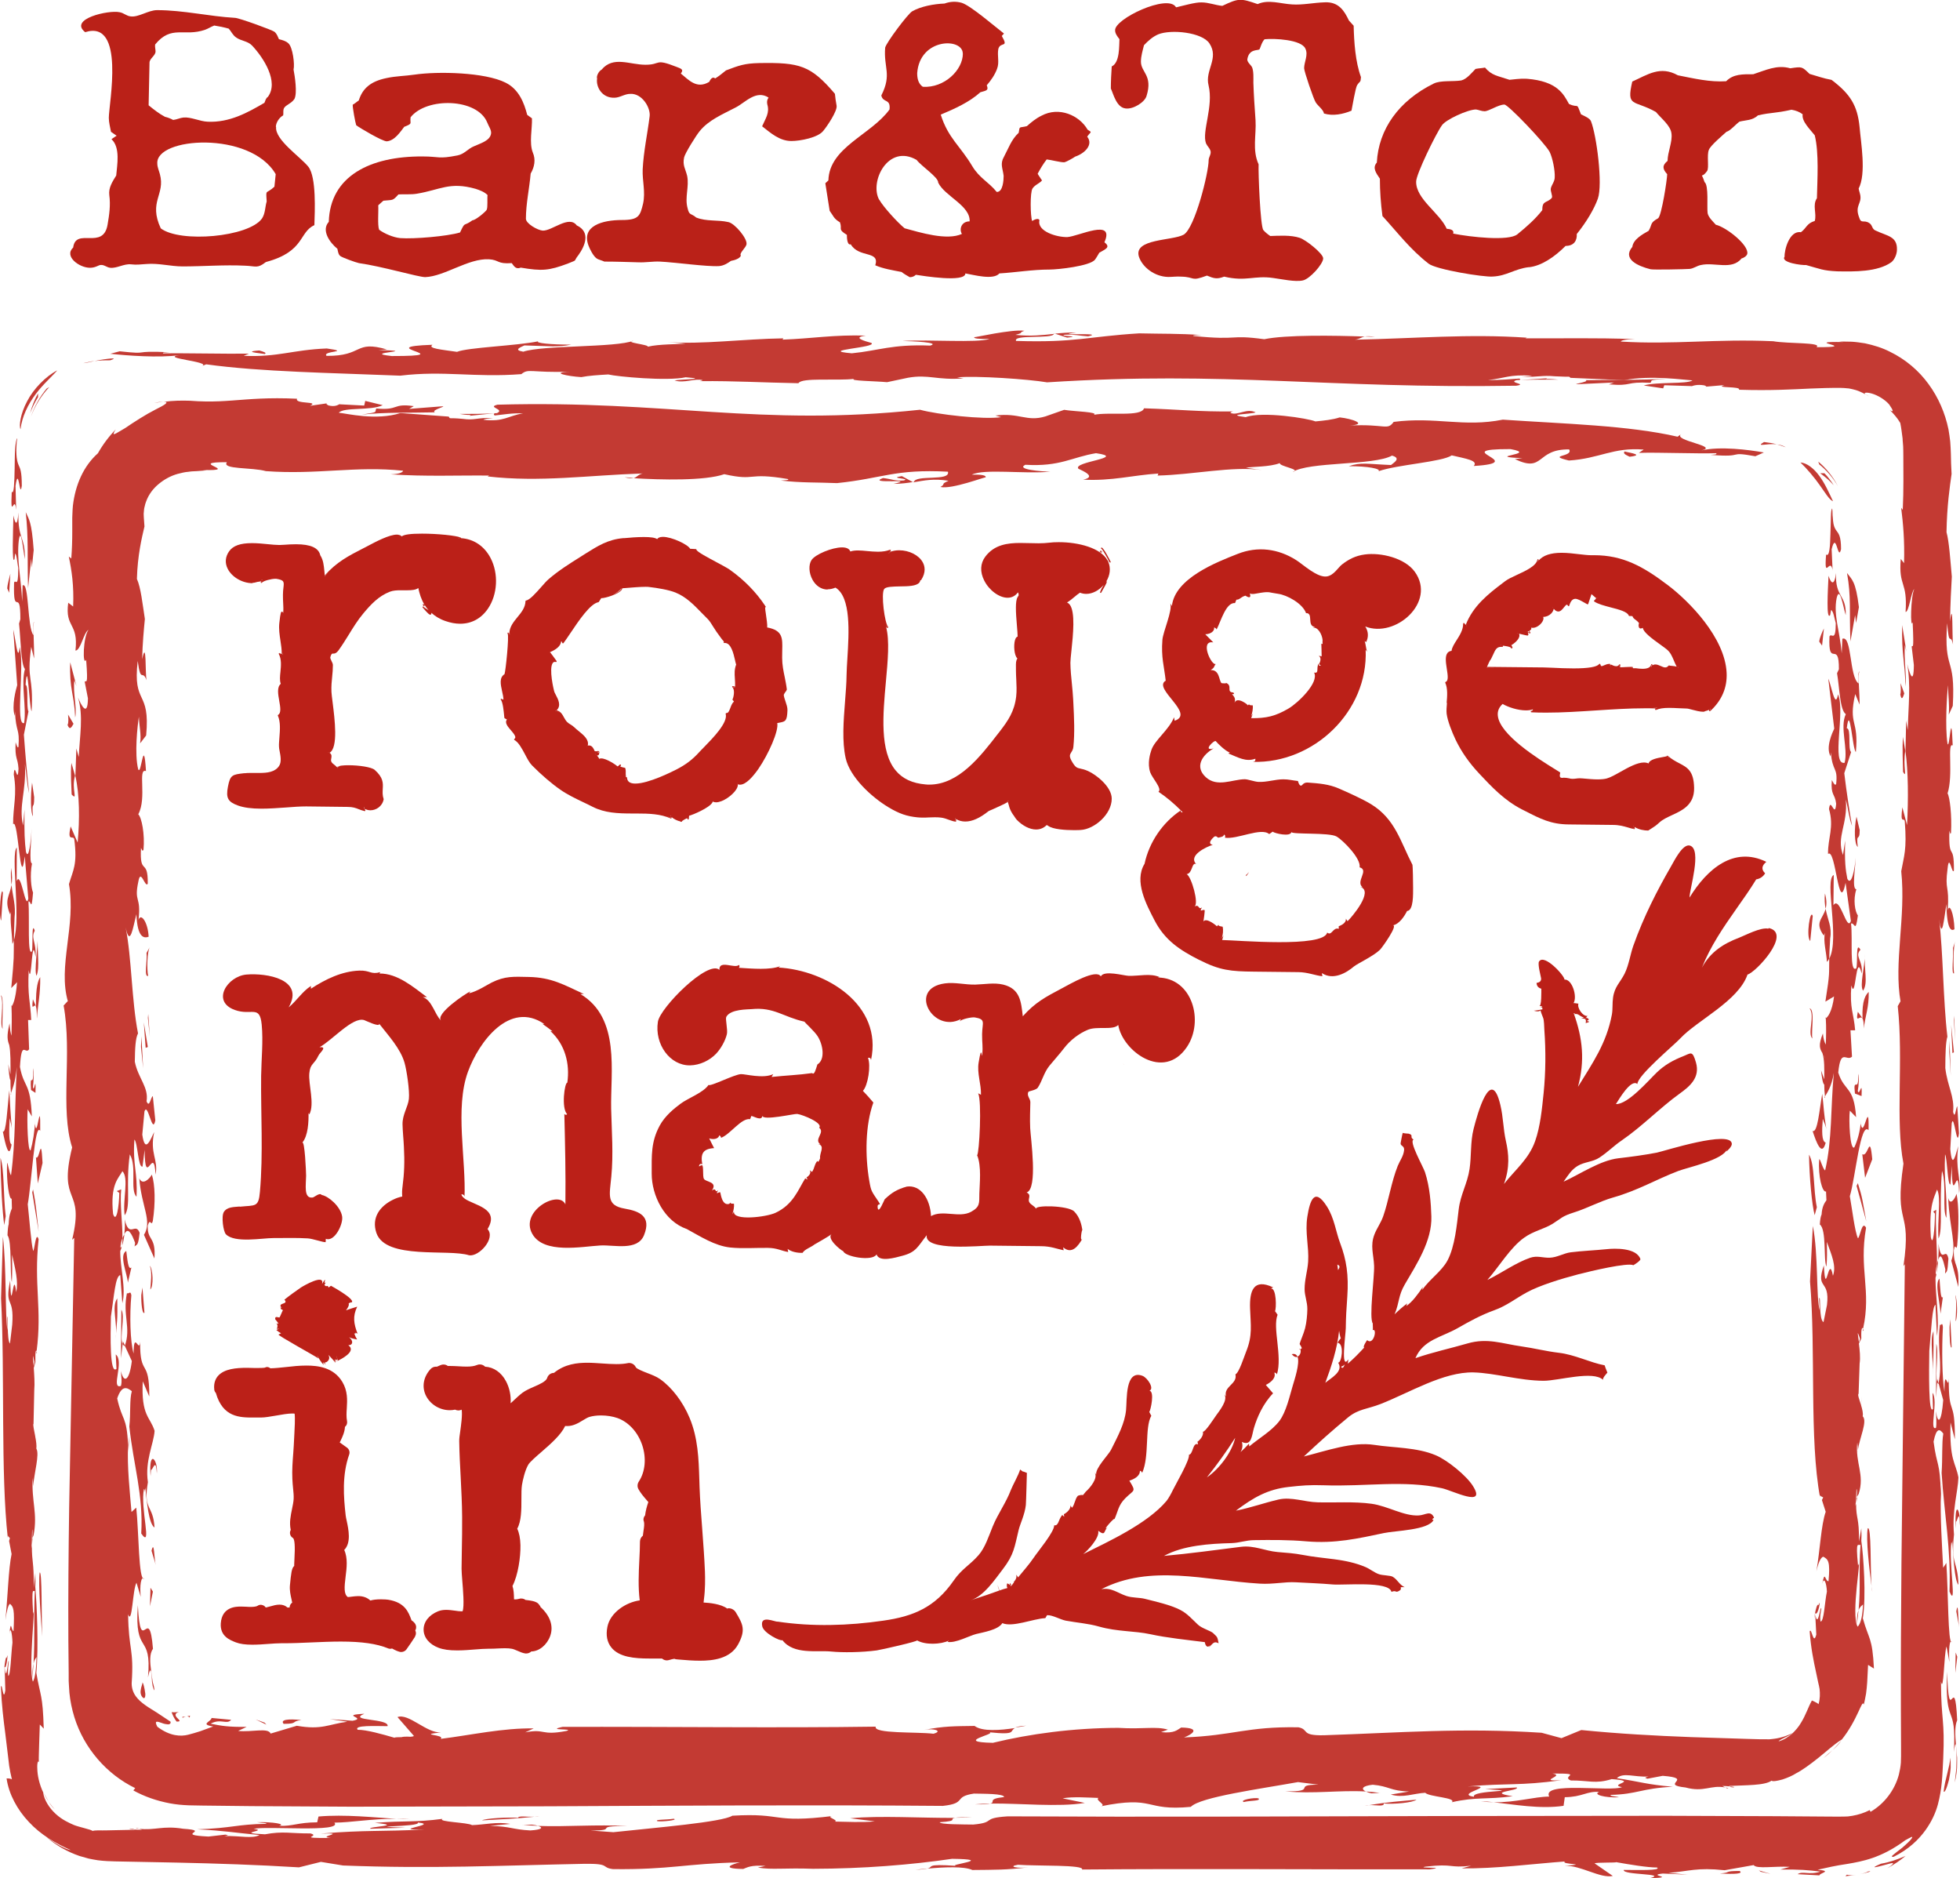 <?xml version="1.0" encoding="UTF-8"?><svg id="Layer_2" xmlns="http://www.w3.org/2000/svg" viewBox="0 0 243.7 233.46"><g id="Layer_1-2"><path d="M34.33,15.78c-.16,1.61,3,3.69,4.01,4.95,1.02,1.3.8,5.61.75,7.26-1.93.87-1.18,3.26-5.94,4.56l-.11.04c-1.07.83-1.23.48-2.57.44-2.57-.13-5.19.09-7.76.09-1.5,0-3-.43-4.5-.3-.75.04-1.18.13-1.93.04-.86-.09-1.77.52-2.57.43-.43-.04-.75-.39-1.18-.35-.27,0-.64.35-1.34.35-1.34,0-3.27-1.43-2.09-2.52.32-2.56,3.75.39,4.28-2.87.21-1.22.38-2.39.21-3.65-.11-.91.38-1.65.86-2.43.11-1.3.54-3.48-.59-4.52l.64-.43-.7-.48c-.11-.61-.27-1.17-.27-1.74,0-1.74,2.09-12.25-2.94-10.65-2.09-1.65,2.94-2.78,4.28-2.48.54.09.86.48,1.39.52.96.13,2.19-.78,3.27-.78,3.26,0,6.48.78,9.69.96.48,0,4.66,1.52,4.92,1.74.32.3.38.57.54.91.48.13.86.22,1.18.52.54.48.8,2.61.64,3.26.16.83.48,2.91.11,3.65-.38.57-1.07.74-1.29,1.13-.16.3-.05.61-.11.91-.54.3-.91.96-.91,1.43ZM26.62,3.18c-.43.17-.75.39-1.12.52-2.62.91-4.18-.65-6.21,1.83-.05.3.05.57.05.87,0,.52-.75.87-.75,1.39l-.11,5.3c.64.52,1.29,1.04,2.03,1.43.38.09.7.22,1.02.39.43-.04.86-.26,1.28-.3.91-.09,2.03.48,3,.52,2.73.13,4.98-1.13,7.07-2.35.11-.26.16-.56.43-.74,1.39-1.87-.54-4.87-1.98-6.39-.54-.56-1.39-.56-1.98-1-.43-.3-.59-.74-.91-1.09-.59-.17-1.23-.3-1.82-.39ZM34.12,23.21l.16-1.56c-3.16-5.43-14.99-4.61-14.72-1.3,0,.43.21.87.32,1.3.7,2.56-1.45,3.39.11,6.74,2.41,1.83,10.92,1.09,12.58-1.22.43-.65.38-1.43.59-2.13-.11-1.65-.11-.83.96-1.83Z" style="fill:#ba2118;"/><path d="M50.28,15.74c-.48.61-1.18,1.74-2.19,1.83-.54,0-3.27-1.61-3.8-2-.11-.3-.48-2.3-.43-2.56.27-.13.48-.35.75-.52.48-1.56,1.55-2.39,3.43-2.78,1.18-.26,2.35-.26,3.48-.43,2.94-.43,8.78-.3,11.35,1,1.66.83,2.3,2.52,2.68,4l.59.43c.05,1.3-.37,3.04.11,4.26.38.87.21,1.78-.27,2.61-.16,1.87-.59,3.74-.59,5.61,0,.61,1.45,1.43,2.09,1.48,1.18.04,3.26-1.96,4.23-.65,1.77.83,1.02,2.56.21,3.69-.7.87,0,.52-1.28,1.04-2.41.91-3.27.96-5.89.52-.64.26-.86-.22-1.12-.56-1.87.13-1.5-.39-2.84-.48-2.57-.13-5.51,2.13-7.92,2.22-.86,0-5.41-1.35-8.24-1.74-.43-.09-2.09-.7-2.3-.87-.27-.17-.32-.65-.38-.91-.96-.78-2.03-2.3-1.07-3.35.16-5.69,5.14-8.17,11.67-8.13,2.09,0,1.93.35,4.34-.13.86-.17,1.28-.83,2.03-1.13.86-.39,2.03-.7,2.14-1.61.05-.43-.32-.91-.48-1.35-1.23-3.04-7.55-3.17-9.53-.65-.11.83.32.74-.75,1.17ZM60.51,26.08c.16-.3.05-1.43.11-1.83-.38-.39-.96-.61-1.5-.78-3.21-.91-4.39.13-7.28.61-.75.13-1.55.04-2.3.09-.75.83-.64.65-1.87.78-.21.17-.43.39-.64.57.05.74-.11,2.48.11,3.04.64.48,1.77.96,2.62,1.04,1.71.13,5.83-.22,7.44-.7.7-1.48.37-.65,1.55-1.52.38,0,1.61-1.04,1.77-1.3Z" style="fill:#ba2118;"/><path d="M74.8,8.66c1.45-1.74,3.48-.61,5.46-.61s1.07-.83,3.85.26c.54.22.96.3.54.83,1.02.83,1.98,1.96,3.53,1.04.11-.22.37-.74.75-.43.48-.3.91-.65,1.34-1,1.61-.61,2.3-.87,4.12-.91,5.08-.09,6.42.3,9.42,3.82.05.48.11.96.21,1.48.11.65-1.18,2.56-1.66,3.13-.64.83-2.84,1.26-3.96,1.26-1.5,0-2.62-1.04-3.64-1.83.43-1,.96-1.65.64-2.74-.05-.3-.05-.52.16-.83-1.55-1-2.89.61-4.07,1.22-1.66.87-3.37,1.56-4.5,2.96-.43.52-1.82,2.74-1.93,3.26-.21,1,.16,1.39.38,2.3.27,1.35-.32,2.69.05,4,.21.96.43.61,1.07,1.17,1.29.52,2.68.26,4.01.57.8.17,2.36,2.04,2.25,2.74-.05.44-.96,1.13-.7,1.43-.16.39-.8.57-1.23.65-.43.3-.91.61-1.5.65-1.5.09-5.57-.48-7.33-.56-.91-.04-1.77.13-2.68.09-1.39-.04-2.84-.09-4.23-.09-.27-.13-.8-.26-.96-.39-.43-.3-.86-1.17-1.02-1.61-.91-2.43,1.71-3.17,4.17-3.17,2.09,0,2.25-.52,2.62-2.04.32-1.48-.11-2.82-.05-4.26.11-2.22.59-4.39.86-6.56.16-1.04-.91-2.91-2.41-2.82-.7,0-1.29.48-1.98.48-1.5.04-2.3-1.3-2.14-2.39-.11-.3.21-.91.54-1.09Z" style="fill:#ba2118;"/><path d="M132.34,20.17c-.43.04-1.66-.3-2.2-.35-.43.56-.8,1.17-1.12,1.78.16.3.38.56.54.83-.32.39-.86.52-1.18,1s-.27,3.43-.05,4.04c.21-.13.8-.44.91-.09-.32,1.39,2.19,2.13,3.48,2.09,1.39-.09,5.94-2.39,4.6.65.86.65.05.87-.64,1.3-.16.26-.32.57-.54.87-.64.78-4.55,1.22-5.67,1.22-2.09,0-4.12.35-6.21.48-.75.87-3.21.17-4.23,0,0,1.17-5.3.3-6.16.17-.16.17-.43.3-.75.3-.38-.22-.7-.39-1.02-.65-1.12-.22-2.25-.39-3.27-.83.59-1.87-2.03-.87-3.05-2.61-.48.17-.48-.96-.48-1.17-1.18-.74-.54-.65-.86-1.56-.8-.48-.8-.78-1.28-1.43l-.54-3.43.38-.35c.11-4.13,5.3-5.65,7.6-8.82.16-1.39-.8-.78-1.02-1.74,1.34-2.65.27-3.43.48-5.95.11-.57,2.78-4.17,3.37-4.52,1.07-.61,2.68-.91,4.01-.96q1.07-.39,2.14-.09c1.12.35,4.18,3,5.25,3.82l-.27.3c.91,1.56-.16.65-.43,1.61-.16.87.16,1.65-.16,2.48-.27.74-.75,1.43-1.28,2.04.27.65-.05.65-.8.87-1.34,1.22-3.16,2.04-4.92,2.78.91,2.91,2.41,3.87,3.91,6.39.91,1.52,2.03,1.96,3.05,3.22.8.04.86-1.56.86-2-.11-.96-.48-1.48.05-2.39.54-1,.91-2.13,1.82-2.96.16-.91,0-.57,1.02-.83.54-.48,1.12-.96,1.82-1.3,2.19-1.17,4.71-.04,5.73,1.74.64.39.37.22-.05.87.8,1-.32,2.09-1.5,2.48-.16.13-1.07.65-1.34.7ZM109.32,24.82c.48.87,2.3,2.87,3.16,3.56,1.93.52,5.25,1.56,7.12.7-.37-.61-.05-1.56.96-1.56.11-1.96-3.1-3.13-3.91-4.82.05-.65-2.09-2.04-2.68-2.82-3.53-2.04-5.89,2.69-4.66,4.95ZM119.71,6.66c0-2-5.35-1.96-5.67,2.43,0,.61.11,1.3.7,1.7,2.68.17,4.98-2.09,4.98-4.13Z" style="fill:#ba2118;"/><path d="M164.62,14.13c-.05-.48-.75-.96-1.02-1.39-.27-.39-1.45-3.87-1.45-4.26,0-.78.54-1.65.16-2.43-.48-1.13-3.85-1.3-5.08-1.17-.38.39-.54,1.17-.64,1.26-.21.17-1.28-.09-1.5,1.22-.05.35.43.7.59,1,.21.52.16,1.35.16,1.91.05,1.56.16,3.13.27,4.69.11,1.82-.43,3.69.38,5.47-.05,1.04.21,7.69.59,8.17.21.26.54.52.86.74,1.12-.04,2.57-.13,3.64.22.75.22,2.94,1.96,2.94,2.56,0,.7-1.66,2.56-2.52,2.74-.96.22-2.68-.17-3.69-.3-2.35-.35-3.37.48-6.1-.17-.91.35-1.29.22-2.14-.13-2.09.78-1.39.17-3.21.13-.54-.04-1.07.04-1.61.04-1.71-.04-3.21-1.22-3.64-2.52-.7-2.26,4.17-1.96,5.57-2.74,1.39-.83,3.1-7.69,3.1-9.26,0-.39.38-.78.21-1.22-.11-.3-.38-.52-.54-.87-.54-1.48.96-4.56.32-7.21-.48-1.87,1.34-3.35.11-5.21-.91-1.39-4.76-1.78-6.37-1.13-.7.3-1.28.83-1.77,1.35-.16.65-.38,1.35-.38,2.04,0,1.35,1.5,1.69.7,4.26-.21.78-1.66,1.7-2.62,1.56-1.12-.13-1.5-1.78-1.82-2.48,0-.91.05-1.83.11-2.74,1.02-.48.91-2.56.96-3.39-.27-.35-.54-.7-.54-1.09-.11-1.43,6.53-4.56,7.55-2.91l.05.04c.75-.17,2.41-.65,3.16-.61.86,0,1.71.35,2.57.43,2.03-.96,2.25-.96,4.39-.22,1.34-.61,2.84-.04,4.28.04,1.34.09,2.68-.22,4.07-.26,1.77-.09,2.46,1.13,3,2.26l.59.65c.05,2.04.21,4.48.91,6.39-.05.74-.11.43-.48,1-.21.35-.59,2.65-.7,3.17-1.02.43-2.3.7-3.43.35Z" style="fill:#ba2118;"/><path d="M190.1,33.21c-1.82.22-2.73,1.09-4.5,1.17-1.12.09-7.07-.87-7.98-1.61-2.3-1.78-3.85-3.87-5.73-5.91-.21-1.56-.32-3.13-.32-4.65-.48-.7-.96-1.35-.38-2,.21-4.13,2.73-7.69,7.07-9.82.86-.43,2.41-.22,3.43-.39.7-.17,1.34-1,1.77-1.43.43-.09.8-.09,1.18-.17.86,1,1.5,1,3.05,1.52.54-.04,1.18-.17,2.14-.13,3.85.3,4.6,1.96,5.25,3.13,1.29.61.86-.35,1.5,1.3.48.22,1.07.48,1.23.83.7,1.74,1.5,7.87.86,9.65-.43,1.22-1.39,2.87-2.62,4.39.05.78-.32,1.48-1.39,1.48-1.39,1.39-3,2.48-4.55,2.65ZM180.68,29.04c2.14.43,6.91.96,7.98.09,1.18-.96,2.25-1.91,3.1-3,0-1.26.54-.83,1.18-1.52.16-.22-.21-.87-.11-1.22.11-.43.48-.83.48-1.35.05-.83-.27-2.43-.64-3.17-.59-1.09-5.19-5.91-5.62-5.87-.75,0-1.93.83-2.46.83-.38,0-.7-.17-1.07-.22-1.02,0-3.75,1.26-4.23,1.96-.75,1.04-3.21,6.08-3.21,7-.05,2.17,2.94,3.91,3.8,5.87.43.04.96.13.8.61Z" style="fill:#ba2118;"/><path d="M223.93,28.86c.7-.52.7-1.09,1.71-1.39.27-.91-.32-1.96.27-2.83.05-2.26.27-5.65-.27-7.82-.54-.7-1.66-1.74-1.5-2.61-.38-.3-.86-.48-1.39-.57-2.14.48-2.41.3-4.17.7-.7.65-1.45.57-2.3.78-.48.35-1.18,1.17-1.61,1.26-.48.43-2.03,1.74-2.2,2.26-.27.65.05,2.22-.21,2.61-.8,1.13-.8-.09-.32,1.39.54.39.27,3.13.38,3.87.11.52.64,1,1.02,1.43,1.29.3,4.12,2.52,3.91,3.61-.05.26-.43.52-.7.57-1.23,1.52-3.37.43-5.08.83-.48.09-.91.44-1.39.48-.43.04-4.6.13-4.87.04-1.55-.39-3.53-1.26-2.25-2.78.11-.91,1.18-1.52,2.03-2,.48-.83.11-.96,1.18-1.56.43-.35,1.12-4.82,1.12-5.48-.59-.65-.64-1.09.05-1.65,0-1.09.64-2.39.48-3.43-.11-.96-1.29-1.87-1.93-2.65-2.78-1.56-3.69-.52-2.94-3.78,1.93-.87,3.48-2,5.67-.78,1.98.39,3.96.87,6,.74.91-.91,2.03-.87,3.37-.87,1.5-.48,2.94-1.22,4.6-.74,1.5-.22,1.45-.22,2.41.7.91.26,1.77.57,2.73.74,2.36,1.78,3.21,3.21,3.48,5.82.16,1.96.86,5.82-.11,7.69.05.3.16.57.21.87.16,1.04-.7,1.26-.16,2.69.27.91.59.26,1.28.74.38.22.32.74.75.91,1.45.7,2.73.7,2.68,2.39,0,.52-.27,1.22-.7,1.56-1.71,1.22-4.6,1.17-6.74,1.13-1.82-.09-2.09-.3-3.85-.78-.54.04-3.21-.3-2.68-1.04-.05-.78.59-3.3,2.03-3.04Z" style="fill:#ba2118;"/><path d="M219.32,54.96c-.55.32-.46.37-.06.33.38-.02,1.04-.14,1.68-.05-.53-.15-1.07-.22-1.62-.29Z" style="fill:#c33a33;"/><path d="M220.94,55.25c.38.08.73.24,1.09.35-.26-.16-.66-.32-1.09-.35Z" style="fill:#c33a33;"/><path d="M227.91,62.31c-.51-1.08-1.01-2.22-1.71-3.16-.68-.93-1.55-1.6-2.34-1.66.82.79,1.69,1.82,2.37,2.78.69.95,1.19,1.84,1.67,2.04Z" style="fill:#c33a33;"/><path d="M226.83,58.83h-.52c.59.43,1.19.91,1.69,1.5-.17-.27-.34-.54-.55-.79-.19-.25-.39-.5-.62-.72Z" style="fill:#c33a33;"/><path d="M226.07,57.38c.05.11.09.22.12.34.92.74,1.72,1.66,2.33,2.72-.61-1.19-1.46-2.23-2.45-3.06Z" style="fill:#c33a33;"/><path d="M227.86,70.92l-.12-2.63c.58-2.46.78,1.63,1.17-.02,0-1.64-.3-1.92-.58-2.31-.14-.19-.27-.41-.36-.84-.04-.21-.07-.49-.09-.81-.05-.29-.01-.66-.07-1.1-.11.09-.14.48-.16,1.01-.02.61-.04,1.39-.06,2.14-.04,1.52-.11,2.91-.54,2.58-.27,3.44.5.17.82,1.97Z" style="fill:#c33a33;"/><path d="M214.89,222.29c-.13-.04-.25-.05-.37-.08.15.09.3.16.37.08Z" style="fill:#c33a33;"/><path d="M171.6,222.89c-.59-.09-1.19-.14-1.77-.18.18.09.4.17.7.23l1.07-.06Z" style="fill:#c33a33;"/><path d="M230.87,201.89c.1-.62.16-1.19.21-1.71-.12.32-.21.83-.21,1.71Z" style="fill:#c33a33;"/><path d="M15.25,167.09c.06.1.14.19.25.23,0-.02.01-.05.02-.08l-.23-.48-.04.33Z" style="fill:#c33a33;"/><path d="M123.12,224.22c-.68.01-1.35.03-1.95.09,1.14.01,1.68-.02,1.95-.09Z" style="fill:#c33a33;"/><path d="M230.81,186.27c0,.24,0,.45,0,.65.03-.21.06-.49.09-.81l-.08.12v.03Z" style="fill:#c33a33;"/><path d="M185.74,224.04c-.59-.06-1.12-.11-1.57-.1.54.07,1.06.1,1.57.1Z" style="fill:#c33a33;"/><path d="M226.91,111.07c-.08.74-.02,1.36.08,1.91.13-.47.15-1.08-.08-1.91Z" style="fill:#c33a33;"/><path d="M227,126.56s0-.06,0-.09c-.1.09-.08.14,0,.09Z" style="fill:#c33a33;"/><path d="M226.92,136.46c0-.06-.01-.12-.02-.17-.07.11-.09.17.02.17Z" style="fill:#c33a33;"/><path d="M226.99,112.98c-.34,1.28-1.42,1.67-.23,3.32l.16-.33c-.27.99.19,2.46.23,3.61.11-.12.21-.25.29-.42.01-.58.05-1.34.12-2.52.25-1.4-.32-2.31-.57-3.66Z" style="fill:#c33a33;"/><path d="M215.06,222.07c.15.22,1.19.11,0,0h0Z" style="fill:#c33a33;"/><path d="M228.93,216.38c-.32.43-.7.79-1.07,1.19.37-.35.77-.68,1.07-1.19Z" style="fill:#c33a33;"/><path d="M231.68,165.19c-.02.09-.03.16-.05.24.12.07.1-.12.05-.24Z" style="fill:#c33a33;"/><path d="M226.74,218.55c.39-.3.75-.64,1.11-.97-.36.28-.71.59-1.11.97Z" style="fill:#c33a33;"/><path d="M231.03,180.29c-.01.07-.03.15-.03.21.02-.04.03-.12.03-.21Z" style="fill:#c33a33;"/><path d="M112.36,59.73c-1.02.1-1.61-.21-2.57-.3-2.14.79,4.43.02,1.31.72.95,0,1.7-.11,2.4-.22l-1.36-.74c-1.87.29,1.26.25.21.55Z" style="fill:#c33a33;"/><path d="M16.8,154.52l-.07.43c.34-.3.44-.03.63-1.69-.52-1.41-1.29.79-1.86-1.68.06.48.03,1.19-.04,1.86.46-1.01.94-.01,1.34,1.07Z" style="fill:#c33a33;"/><path d="M15.46,153.45s-.02.04-.04.07c-.07.11-.13.23-.18.36,0,.36-.03.7-.08.98.13-.27.24-.81.31-1.42Z" style="fill:#c33a33;"/><path d="M78.79,59.4c-.42-.03-.79-.05-1.13-.07.55.14.88.14,1.13.07Z" style="fill:#c33a33;"/><path d="M126.24,214.76c.49-.07.97-.15,1.35-.23-.75.04-1.12.13-1.35.23Z" style="fill:#c33a33;"/><path d="M16.07,178.41c-.06.38-.09.77-.12,1.2.01.25.02.46.03.76l.08-1.95Z" style="fill:#c33a33;"/><path d="M8.91,98.77c.84.85-.07-.65.42-2.35l-.45-1.58c-.13,1.45,0,2.79.03,3.93Z" style="fill:#c33a33;"/><path d="M113.61,59.98s0-.05.02-.08c-.04,0-.07.01-.12.02l.1.06Z" style="fill:#c33a33;"/><path d="M19.17,50.11c.4-.08.77-.13,1.15-.19-.24.01-.6.05-1.15.19Z" style="fill:#c33a33;"/><path d="M15.09,162.82l-.05,6.02.21-1.76c-.42-.84.35-3.43-.16-4.27Z" style="fill:#c33a33;"/><path d="M8.42,124.46l-.51.54c1.09,5.99-.47,12.87,1.06,17.64-1.8,7.3,1.61,4.79,0,11.48l.26-.23c-.21,11-.42,22.34-.63,33.5-.08,5.58-.13,11.11-.1,16.54.01,1.36.02,2.71.04,4.05v1c.01.12.03.46.04.69l.05.77c.1,1.02.31,2.03.61,3.01,1.21,3.92,4.06,7.14,7.57,8.84l-.23.29c1.41.78,2.95,1.3,4.53,1.6.79.15,1.59.22,2.39.25l1.63.03c2.07.02,4.13.05,6.19.07,4.12.02,8.23.05,12.33.07,8.2-.02,16.38-.03,24.54-.05,16.33-.08,32.61-.19,49.04-.05,3.07-.33,1.22-1.13,3.86-1.53,1.15.03,3.74-.01,3.76.43-2.22.24-.97.64-1.73.81,3.7-.05,8.47.47,11.76-.08l-2.76-.57c1.28-.24,3.3-.08,4.46-.05-.49.29,1.2.92.19,1.06,6.96-1.42,5.43.61,11.29.05,1.17-1.22,8.5-2.21,13.33-3.08l2.54.32c-3.37,0,.06.89-4.12.83,3.49.35,6.72-.17,10.02.02-.64-.3-.48-.7.85-.84,2.03.17,2.2.78,4.52.84l-2.28.38c1.54.46,2.86-.15,4.29-.22.46.51,3.92.6,3.31,1.17,3.12-.69,4.22-.3,7.57-.74-3.49-.54.9-.67.5-1.09l-3.93.2c5.54.34-1.8.09-1.39.96-2.61-.4,3.58-1.43-.79-1.29,5.22-.44,6.32-.05,11.65-.77-3.22.16.62-.56-1.11-.83,4.09-.03,1.01.3,2.28.86,2.22-.02,3.04.47,5.09-.17,3.61.26-.54.65,1.28,1-1.33.6-10.03-.74-9.05,1.17-1.88.02-4.18.75-6.89.71,2.37.25,5.75.88,8.68.44l.15-1.07c2.22-.03,2.68-.76,4.28-.66-.85.31.68.76,2.47.67-.51-.15-1.22-.12-1.03-.3,3.31-.08,3.77-.81,7.71-1.01-3.25-.28-3.92-.6-6.96-1.07.82-.75,2.14-.11,3.93-.2-.27.1-.64.12-.12.27l1.9-.36c4.05.32-.51,1.09,2.83,1.45,2.31.63,3.16-.35,4.93,0-.12-.07-.24-.14-.35-.19.39.01.67.03.88.05-.01-.02-.03-.03-.03-.05,1.07-.05,2.19-.07,3.11-.14.47-.04.86-.08,1.22-.16.43-.09.75-.21.93-.36.15.14.74.03,1.38-.15.64-.21,1.31-.51,1.68-.76.67-.33,1.69-1.06,2.69-1.86,1.02-.8,1.98-1.72,2.98-2.34-.03.05-.07.09-.09.13,2.1-2.56,2.64-5.29,2.83-4.47.13-.45.2-.91.29-1.37.07-.46.1-.93.14-1.4l.11-2.17.73.46c-.2-3.94-.63-3.55-1.38-6.25.43-2.82.08-7.75-.19-9.62.03-.31.03-.79,0-1.57l-.29,1.64c.03-3.07-.36-2.7-.36-4.73-.07.42-.11.48,0-.65.02-.34.03-.72.05-1.16.08.1.07.56.03,1.01l.24-.37c.78-2.46-.44-3.77-.17-6.4.03.25.08.67.07.94.2-1.48,1.23-3.6.6-4.21.08-.34-.05-.86-.2-1.37l.11-1.09c-.03.45-.07.79-.11,1.07-.21-.67-.47-1.32-.31-1.4l.13-3.77c.11-.72.01-1.69-.09-2.47l.3-.64c-.05-1.38.13-1.39.22-1.22,1.05-4.77-.54-7.38.37-12.54-.51-.98-.74,1.15-1.01,1.31-.39-.8-.74-3.75-1.01-5.23.7-2.3,1.32-9.34,2.33-8.21.08-4.25-.62,1.33-.97-.8l.04-.49c-.12,1.47-.46,2.62-.85,3.44-.54.32-.7-3.43-.55-4.58l.78.81c-.27-3.92-1.44-3.1-2.22-5.54.31-3.12,1.01-1.33,1.71-1.98l-.19-3.28h.58c-.16-2.13-.7-2.63-.47-5.58.55,2.13.54-4.43,1.28-1.48.2-1.64-.93-2.11-.15-2.95-.62-1.14-.31,1.47-.51,2.3-.89.67-.43-3.6-.66-5.56.46-.17.54,1.31.85-1-.35-.47-.62-1.95-.19-3.26-.58,0-.12-2.63-.08-3.94-.11,1.48-.54,3.61-1.04,2.64-.23-1.15-.35-2.14-.27-4.76l-.27,1.8c-.86-2.29.62-3.78.35-6.89.35,1.31.35,2.13.78,3.28-.27-1.47-.7-4.26-.97-6.56l.85-2.63c-.43-.33.04-2.95-.54-2.95.39-3.27.7,2.63,1.13,2.95.39-4.1-.97-3.28-.08-7.21l.54,1.31c.04-1.31-.27-3.93,0-4.1-.2,0-.12.66-.12,1.48-1.17-.81-.82-6.05-2.02-5.56l-.08,1.81c-.23-2.77-1.05-4.74-.63-6.87.39-1.64.82,1.15,1.13,2.12.08-2.61-1.32-2.12-1.21-5.23-.19,1.64-.62,1.33-.93.34-.08,1.8-.31,5.56.2,4.9l.12-.65c.31.16.43,1.15.58,1.64,0,2.46-.54,1.15-.78,1.64-.19,4.1,1.2.33,1.17,4.09l-.23.49c.31,1.81.35,4.59,1.09,5.09-.78,1.64.31,4.25-.15,6.05-1.71.34.12-6.38-.82-8.51-.35,1.97-.82-1.13-1.21-1.95l.74,6.21c-.23.5-1.09,2.31-.46,3.44l.04-.49c.19,2.46.89,1.8.66,3.93-.16.33-.43-.32-.54-.49-.16,1.97.39,1.64.54,2.95-.15,1.97-.7-.98-.89.66.66,2.28-.16,3.6-.12,5.58.97-.84,1.32,7.85,2.18,3.59l.66,4.74c-.5,1.48-1.36-3.26-2.17-1.95l.04-3.77c-1.21.62.79,7.9-.56,10.41-.05,2.01.12,1.52-.48,5.34l1.08-.65c-.25,1.98-.83,2.62-1.03,2.71.07,1.16.04,2.21,0,3.28-.16-.28-.3-.69-.36-1.39-.6,1.49-.37,1.92-.06,2.44.27.8.24,2.03.23,3.27l-.4-1.12c.09.76.21,1.68.4,1.77,0,.51.03,1,.09,1.47.19-.33.82-1.15,1.1-2.92-.42,4.59-.19,8.19-1.08,12.12-.31-.15-.7-1.79-.74-1.3-.16,1.97.39,4.1.85,3.92.03.45.04.79.05,1.09-.27.37-.55.84-.6,1.77-.1.21-.18.57-.22,1.24.86.66.43,4.43.82,5.24.09-.89.08-1.98.05-3.08.57,1.58,1.22,3,.76,4.22-.54-2.94-.89,3.13-1.13-1.29-1.08,3.11.78,1.62.39,4.92l-.43,2.13c-.62-.32-.31-3.45-.55-2.95l.08,1.48c-.47-1.48-.16-7.05-.86-10.48l-.35,6.89c.74,8.68-.11,19.5,1.25,26.87l-.02-.31c.06.13.18.19.41.29l-.16.33.47,1.46c-.58,1.66-.7,4.76-1.16,7.4q.38-1.66.85-1.82c.62.33.89.58.66,3.05-.44.03-.43-1.49-.78.32.22-.94.53-.1.58.97-.29,1.39-.35,3.7-.79,3.73-.12-.64.03-1.16.1-1.59-.12-.64-.4,2.61-.76.7l.13,2.5c-.37,1.46-.58-.97-.82-.39.15,2.08.48,3.66.81,5.18l.24,1.14c.06.28.14.55.18.84.06.57.07,1.21-.13,1.89-.17-.21-1.09-.58-.83-.45-.46.81-.74,1.78-1.36,2.77-.29.51-.69.96-1.15,1.4-.48.38-1.02.75-1.64.9.29-.34,1.19-.55,1.76-1.04-.83.42-1.7.67-2.57.75-.22.04-.43.04-.65.03h-.32s-.43,0-.43,0c-.59-.02-1.18-.04-1.77-.05-2.34-.08-4.62-.15-6.87-.22-4.51-.17-8.94-.41-13.67-.88l-2.46,1.01-2.47-.67c-9.96-.65-17.61,0-27.08.31-2.95.06-1.77-.71-3.16-.99-6.47-.11-8.05,1.03-14.22,1.26.85-.31,2.3-1.18-.36-1.23-.5.29-.82.75-2.5.57l.85-.31c-1.53-.45-3.01-.02-6.19-.22-5.61.02-10.96.74-15.57,1.86-4.96-.1.51-1.09-.43-1.31,3.5.37,2.43-.18,3.19-.53-1.85.29-4.09.46-5.04-.26-2.58.04-3.74.01-6.29.5,1.28-.25,2.38.15,1.18.47-2.11-.25-7.47.02-7.18-.88-12.21.18-25.87-.01-38.94.03-2.21.47,1.67.18.46.51-3.21.61-2.53-.32-5.1.17l1.06-.49c-3.82-.07-7.87.84-11.57,1.3.61-.56-3.04-.47.03-.8-1.81.09-4-2.42-5.4-1.91l2.04,2.34c-.1.23-2.64.09-2.38.24-1.58-.46-3.52-1.01-4.61-1-.53-.59,2.21-.46,3.72-.45.23-.99-5.07-.63-2.89-1.54-3.22.16.46.51-1.47.87l-2.81-.21,2.17.33c-2.35.3-3.15,1.05-6.29.5l-3.25.97c-.33-.78-2.37-.14-4.04-.33l1.05-.5c-2.22.02-3.08-.11-4.47-.4,1.25-.69,2.01.17,2.55-.48l-2.44-.23c.01.44-1.54.79.21,1.06-.57.21-1.07.39-1.59.58-.26.09-.53.17-.81.25-.23.06-.47.13-.74.2-.85.21-2.2.22-3.81-1-.45-.86.04-.64.57-.46.26.11.58.16.78.17.22-.02.34-.11.29-.34-.69-.46-1.25-.82-1.72-1.14-.5-.32-.99-.6-1.43-.92-.87-.62-1.68-1.4-1.68-2.71.3-4.34-.39-4.13-.44-8.57.51,1.42.55-3.12,1.04-3.93l.53,1.76c-.16-1.35.04-2.66.42-2.25-.7.25-.65-5.78-.98-8.85l-.59.54c-.2-2.4-.57-5.73-.42-8.27-.19-3.79-.72-2.93-1.36-5.84.54-1.61,1.17-1.44,1.82-.9-.3,1.01-.13,2.73-.31,4.4.51,4.79,1.76,8.51,1.48,13.29,1.44,2.07-.17-3.22.34-5.54.09.07.11.24.13.41,0-.21,0-.39.04-.58.18,1.71.41,4.5,1.14,4.97-.15-2.86-1.44-2.08-.82-5.64-.4-2.64.73-4.79.83-6.38-.54-1.76-1.69-1.83-1.47-6.16l.81,1.89c.02-4.89-1.18-2.3-1.14-6.83-.1,1.59-.79-1.54-.81,1.49-.43-1.49-.51-4.79-.28-7.25-.12-.64-.27-.13-.55-.25-.56,2.72.54,4.31-.26,6.54l.87,1.89c-.31,2.53-1.01,2.79-1.36,1.24.04.71.16,1.34,0,1.86-1.31.43.47-3.04-.64-3.92l.09,1.79c-.85.78-.75-4.18-.69-6.49.4-2.61.54-5,1.16-5.17l.26,3.5c.49-1.82-.29-4.47-.26-6.51.08-.13.15-.33.19-.57-.05.1-.11.16-.17.16.03-.43.11-.82.25-1.15.03-1.79-.34-4.42-.15-6.08l-.55.21.31.23c-.02,1.64-.36,3.86-.77,2.62-.38-3.69.68-4.44,1.16-5.32.84.85,0,3.61.28,5.48.83-1.13.09-3.76.64-7.57.91,1.52-.01,4.43.83,5.26.16-3.07-.49-3.88-.26-7.11.42.41.46,3.57,1.01,3.36l.26-2.08c.05,5.1,1.14-.89,1.36,3.08.37-1.88-.75-2.62-.17-5.29-.4.74-1.12,2.88-1.48.32l.27-2.89c.44-1.21.97,3.01,1.35,1.13l-.31-3.02c-.27.1-.41,1.55-.78.64.29-1.75-1.05-2.86-1.46-4.92.02-1.64.08-2.94.4-3.52-.81-4.13-.78-9.36-1.54-13.17.55,2.6.93-.1,1.34-1.65.11,2.99.97,3.01,1.52,2.8-.09-1.82-.97-3.01-1.26-2.09.35-3.04-.59-2.1-.02-4.77.3-1.73.84.86,1.17.27.04-3.28-1.04-.89-.84-4.46.11.2.15.52.31.24.18-1.93-.22-4-.65-4.41,1.11-2.05-.12-5.77.96-5.37-.29-4.65-.59.69-.97-.23-.48-1.9-.09-5.43.09-6.53.02,1.15.32,2.2.15,3.31l.75-.98c.54-5.79-1.7-3.67-1.05-9.26.39,2.88.57.96,1.1,2.39-.19-.87.02-5.25-.55-2.6.06-2.1.2-3.56.34-5.01-.29-1.87-.5-3.89-.99-4.98.08-2.94.61-5.12.94-6.52-.03-.36-.07-.83-.08-1.1,0-.23-.04-.46,0-.69.02-.23.03-.46.1-.68.04-.22.11-.44.19-.65.31-.85.87-1.6,1.57-2.17.69-.57,1.49-1.01,2.36-1.25.44-.11.88-.23,1.35-.26.14-.01.18-.04.41-.05l.6-.03c.4-.03.81-.06,1.21-.09l-.48-.05c5.06.14-2.24-1,3.02-.97-.7.92,3.15.62,4.84,1.11,6.44.47,11.14-.67,17.07-.05-.05.19-.43.42-1.58.45,4.53.29,8.18.11,12.27.15l-.18.11c6.55.75,12.49-.15,19.27-.37-.55.12-.69.46-1.12.59,3.41.21,8.87.34,11.27-.5,4.06.91,2.69-.28,7.9.6.3.16-.52.15-.86.19,2.56.3,4.38.21,6.98.32,5.72-.59,7.14-1.77,13.79-1.42.34,1.25-4.09.31-4.24,1.31,1.33-.22,2.47-.48,4.31-.18-1.1.49-.24.31-1,.77,1.4.33,5.65-1.31,5.62-1.19.08-.24-.4-.37-1.72-.34,1.55-.77,6.53-.06,9.76-.37-1.05-.02-4.34-.27-3.1-.86,4.32.26,5.76-.94,8.78-1.44,3.98.57-2.94,1.05-2.19,1.93.67.32,2.27,1.02.59,1.36,3.58.19,6.16-.56,9.35-.76l-.09.25c4.46-.1,9.21-1.19,12.96-.69l-1.98-.28c.73-.15,2.98-.08,4.22-.58-.13.41,2.77.78,1.58,1.12,1.98-1.32,10.14-.8,12.36-2.05,1.19.33.24.87-.12,1.17-2.81-.11-3.77-.38-5.25.15,2.34-.02,4.05.32,3.7.62,2.34-.82,7.92-1.15,9.1-1.97,1.71.41,3.34.63,2.74,1.32,7.18-.43-3.55-2.11,4.56-2.1,3.7.66-3.61.9,1.49,1.13l-.94.11c3.68,1.77,2.58-1.26,6.75-1.2.56.96-2.91.69-.03,1.38,3.82-.24,5.49-1.67,9.3-1.36l-.6.41c2.44-.08,7.19.12,9.62.04.12.19-.24.16-.7.21,4.5.36,1.88-.49,5.56.17l1.06-.47c-1.85-.33-5.43-.8-7.77-.25,2.34-.55-3.67-1.22-2.5-2.04l-.46.33c-6.11-1.41-13.98-1.59-21.73-2.12-4.89.98-8.32-.4-13.57.28-.82,1.12-.98.23-5.49.45,2.39-.14.28-.86-1.22-1.01-.88.29-1.95.4-3.02.5-.91-.38-6.59-1.29-8.67-.53-2.74-.36.64-.36,1.24-.59-1.12-.58-2.23.45-3.14.06,0,0,.04-.12.33-.18-4.2.05-6.7-.25-11.07-.39-.36,1.1-4.29.42-6.23.81.63-.36-2.46-.41-3.7-.62l-2.34.82c-2.32.7-3.22-.49-6.21-.11l.72.2c-2.19.33-7.94-.33-10.09-.92-20.2,2.15-31.25-1.21-52.54-.63-1.38.33,1.01.56-.07,1.05-2.16.13-2.66.08-4.62.1,1.74.3,1.46-.07,1.24.23l3.02-.31c.15.08-.19.11.1.27,1.01-.1,2.2-.32,3.51-.26-1.86.29-2.39,1.1-4.94.79.2-.11.53-.15,1.2-.22-2.11-.06-2.21.33-3.79.11-1.93-.18-1.46.07-1.71-.28l-6.01-.44c-3,.97-6.69.05-7.66-.04.65-.73,3.98-.22,5.46-.94l-2.17-.53-.13.58-3.09-.16.17-.11c-.36.23-.74.45-1.53.25-.13-.08-.43-.24-.09-.27l-2.2.32c1.28-.6-1.93-.18-1.61-.88-3.59-.17-5.87.06-8.05.22-1.09.08-2.15.14-3.33.12-.61,0-1.17-.04-1.93-.09-.99-.03-2.08-.03-3.27.14.8-.01.09.4-1.05.97-1.15.58-2.63,1.53-3.76,2.3-.7.39-1.11.68-1.3.73-.19.05-.15-.13.15-.58-.87.9-1.62,1.9-2.22,2.97-1.77,1.57-2.8,3.89-3.11,6.51-.03.33-.05.66-.06,1l-.02.51v.37c0,.47,0,.95,0,1.45,0,1-.03,2.07-.12,3.24l-.31-.24c.36,1.73.65,3.6.54,6.21l-.61-.47c-.43,3.18,1.29,2.43.9,5.95.66-.02,1-2.23,1.62-2.58-.67.83-.77,4.61-.29,3.73.27,3.51-.02,2.43-.18,2.73l.4,2.06c-.03,2.46-.87.79-1.24-.12.71,2.3.21,4.8.1,7.41l-.3-1.06-.12,3.43c.52,2.24.55,5.37.28,8.26l-.87-2c-.45,2.03.3,1.04.45,1.58.42,3.2-.17,3.89-.66,5.59.91,5.13-1.42,10.22-.12,14.62ZM231.27,166.41l-.13.47c-.15-1.07-.29-1.68.13-.47ZM231.02,194.6c-.34-3.4.07-2.32.31-2.58-.24,3.34.04,5.2-.24,8.16.17-.47.41-.57.55-.72-.04,1.18-.23,2.36-.67,2.76-.87-1.46.56-9.09.06-7.62ZM226.72,131.14c.07.12.13.25.19.4v.02l-.19-.42ZM227.5,147.94c-.19.24-.29.65-.36,1.16.23-.31.42-.61.36-1.16ZM226.42,181.38c-.36.77-.25,2.53-.17,3.82.04-.6.15-1.68.17-3.82ZM51.55,216.62c1.01-.14,2.92-.51,1.18-.77-.84.31-2.45-.23-3.15.25-.1-.02-.11-.03-.17-.04,1.01.3,1.85.55,2.15.56ZM13.27,153.22c.36.18.75.93,1.02.45,0,.08-.02.19-.03.28.12-.25.22-.46.3-.27.07-.81.16-1.65.05-2.22-1.17-.27-1.35-1.98-1.34,1.76Z" style="fill:#c33a33;"/><path d="M18.06,186.35c-.01-.38-.02-.68-.03-.92,0,.25,0,.54.03.92Z" style="fill:#c33a33;"/><path d="M14.61,151.62c-.07-.07-.19.88-.32,2.04.14-.24.26-.8.32-2.04Z" style="fill:#c33a33;"/><path d="M230.66,76.47l.12.98.35-1.97c-.39-3.28-.89-3.44-1.48-4.25.54,2.94.27,4.74.43,8.51l.58-3.28Z" style="fill:#c33a33;"/><path d="M226.78,78.13c-.16.33-.55,1.15-.58,1.64l.35.49.23-2.13Z" style="fill:#c33a33;"/><path d="M225.08,116.98l.31-3.11c-.31-.98-.86,2.63-.31,3.11Z" style="fill:#c33a33;"/><path d="M231.22,103.16l-.39-1.64c-.31,1.47-.27,3.44.16,3.77-.23-1.97.24-.49.24-2.13Z" style="fill:#c33a33;"/><path d="M225,125.35c.7.97-.31,3.12.35,3.76-.19-.82.35-3.6-.35-3.76Z" style="fill:#c33a33;"/><path d="M231.65,123.16c.66-.99.08-2.62.23-4.6,0,1.64-.7,3.94-.23,4.6Z" style="fill:#c33a33;"/><path d="M226.99,142.04c-.5-.16-.47-1.47-.35-2.95.16.49.39.82.47,1.48-.39-2.46-.31-2.63-.54-4.59-.35,1.97-.58,4.92-1.2,4.61.47,1.46,1.16,3.27,1.63,1.46Z" style="fill:#c33a33;"/><path d="M231.73,127.9c.19-1.64.66-2.63.62-4.59-.35.34-.86,1-.77,3.29l-.58-.82c-.43,2.13.77-.84.74,2.12Z" style="fill:#c33a33;"/><path d="M225.63,151.07l.27-.99c-.47-2.3-.23-5.24-.97-6.54.04,2.77.35,6.22.7,7.53Z" style="fill:#c33a33;"/><path d="M230.65,135.95l.81.31c.11-2.29-.27.17-.47-.65.12-.65.19-1.64.04-2.12.12,2.61-.66.17-.39,2.46Z" style="fill:#c33a33;"/><path d="M231.55,143.48l.35,2.94.89-2.3c-.31-3.44-.51-.16-1.24-.64Z" style="fill:#c33a33;"/><path d="M231,147.09l-.16.33,1.21,4.41c-.5-2.63-.43-2.79-1.05-4.74Z" style="fill:#c33a33;"/><path d="M225.7,200.53c.35.5.78-2.09.4-.98-.29-.5-.74,2.95-.4.98Z" style="fill:#c33a33;"/><path d="M232.23,189.99c-.26,1.25.23,5.37.47,7.17-.17-2.14,0-7.47-.47-7.17Z" style="fill:#c33a33;"/><path d="M232.8,197.9c-.02-.15-.05-.42-.09-.73.02.33.05.57.09.73Z" style="fill:#c33a33;"/><path d="M170.24,224.41c-.19.01-.38.04-.55.09.19-.03.35-.06.55-.09Z" style="fill:#c33a33;"/><path d="M172.05,224.2c1.22.12,3.65-.1,4.07-.47-1.92.18-3.62.29-5.88.68.85-.04,1.88.22,1.81-.2Z" style="fill:#c33a33;"/><path d="M154.65,224.02c.9-.22,2.14-.11,1.83-.45-.51-.15-2.43.21-1.83.45Z" style="fill:#c33a33;"/><path d="M37.47,213.83c-1.67-.18-2.66-.04-2.2.47,1.87,0,.85-.31,2.2-.47Z" style="fill:#c33a33;"/><polygon points="33.12 214.4 32.89 214.15 31.79 213.76 33.12 214.4" style="fill:#c33a33;"/><path d="M22.74,213.55c.05-.06.21-.14.35-.17-.3.05-.55.02-.35.17Z" style="fill:#c33a33;"/><path d="M23.23,213.37s-.1,0-.15,0c.05,0,.1,0,.15,0Z" style="fill:#c33a33;"/><path d="M23.56,213.55l.07-.27c-.08.03-.24.07-.39.09.14,0,.28.03.33.18Z" style="fill:#c33a33;"/><path d="M21.34,212.86c.14.39.34.81.62,1.16.63.01.31-.19.08-.45-.26-.25-.38-.58.21-.75-.28.04-.59.06-.9.03Z" style="fill:#c33a33;"/><path d="M19.19,210.15c.02-.26-.07-.51-.13-.8l-.07-.22-.06-.44c-.04-.3-.09-.6-.13-.89-.16-1.17-.23-2.22.22-2.82-.48-5.95-1.53,1.37-1.88-5.43-.47,6.43,1.77,3.27,1.26,8.98.28-1.38.4-.92.47,0,0,.12.02.24.02.36,0,.14.01.27.03.31.03.13.04.27.06.39.08.24.12.46.21.55Z" style="fill:#c33a33;"/><path d="M17.85,211.1c.13.01.19-.08.2-.22.03-.15.03-.34-.02-.55-.02-.22-.07-.44-.12-.65-.04-.21-.1-.4-.19-.53,0,.23-.19.58-.22.95-.07.37.02.77.35,1.01Z" style="fill:#c33a33;"/><polygon points="18.65 199.68 19.01 197.86 18.71 197.38 18.65 199.68" style="fill:#c33a33;"/><path d="M18.84,192.78l.53,1.77c-.21-.58-.17-3.24-.53-1.77Z" style="fill:#c33a33;"/><path d="M19.5,183.17c.18-1.67-1.05-3.18-.78.34l.05-.8c.19.21.62-1.69.73.46Z" style="fill:#c33a33;"/><path d="M17.57,160.94c-.03,1.15.13,2.5.39,2.26l-.25-3.14-.13.88Z" style="fill:#c33a33;"/><path d="M14.58,161.41c-.75,1.06.06,2.95-.19,5.04.14-2.37.25-2.09.19-5.04Z" style="fill:#c33a33;"/><path d="M18.63,157.35c.31.85.11,2.16.06,2.95.43-.39.32-2.55-.06-2.95Z" style="fill:#c33a33;"/><path d="M18.38,152.34c.3-1.03.42.23.62-.55.34-2.21.29-4.52-.12-5.77-.32.58-1.18,1.37-1.56.46.26,3.52,1.65,5.32.58,7.03l1.3,2.94c.21-2.81-.91-2.16-.83-4.11Z" style="fill:#c33a33;"/><path d="M15.9,159.45l.44-1.88c-.42.38-.5-1.05-.64-2.05-.95.49.14,2.86.2,3.94Z" style="fill:#c33a33;"/><polygon points="17.8 132.83 17.58 128.83 17.53 130.13 17.8 132.83" style="fill:#c33a33;"/><polygon points="18.11 130.26 18.38 130.16 17.88 127.1 18.11 130.26" style="fill:#c33a33;"/><polygon points="18.43 126.07 18.39 126.55 18.63 128.9 18.43 126.07" style="fill:#c33a33;"/><path d="M18.62,117.74l-.4.73c.11,1.01-.35,3.04.2,2.85-.18-.88-.12-2.98.2-3.58Z" style="fill:#c33a33;"/><path d="M8.4,90.12c.27.72.5.29.74-.14l-.68-1.15c.03.34.1,1.01-.06,1.29Z" style="fill:#c33a33;"/><path d="M9.51,85.3l-.78-2.97c-.12,3.42.49,3.9.62,6.87.25-1.26-.31-3.03-.1-4.62l.26.72Z" style="fill:#c33a33;"/><path d="M46.79,50.78c-.27.5.4.43-1.8.76,3.02-.31,5.62-.2,9.08-.28-.59-.32,2-.86.66-.73l-3.86.3.58-.34c-2.71-.39-1.77.56-4.66.29Z" style="fill:#c33a33;"/><path d="M202.05,56.1c-.36.24.11.46.57.68,2.31-.27-1.04-.63-.57-.68Z" style="fill:#c33a33;"/><path d="M13.71,44.79c.61-.21.51-.25.07-.22-.46.04-1.28.14-2.04.32.66-.1,1.32-.1,1.97-.1Z" style="fill:#c33a33;"/><path d="M11.74,44.88c-.47.04-.92.18-1.38.27.39-.02.86-.17,1.38-.27Z" style="fill:#c33a33;"/><path d="M2.55,53.36c.18-1.55.95-3.13,1.89-4.37.94-1.26,2.01-2.16,2.68-2.95-1.44.75-2.94,2.28-3.75,3.85-.84,1.56-1.02,3.04-.82,3.47Z" style="fill:#c33a33;"/><path d="M4.73,49.38v-.48c-.43.8-.77,1.63-.99,2.48.26-.69.58-1.37.99-2Z" style="fill:#c33a33;"/><path d="M6.12,48.13c-.12.06-.23.12-.33.19-.86,1.04-1.52,2.23-1.94,3.48.5-1.35,1.27-2.61,2.27-3.67Z" style="fill:#c33a33;"/><path d="M2.01,63.32l-.08-2.91c.39-2.73.52,1.8.78-.02,0-1.82-.2-2.13-.39-2.56-.09-.21-.18-.46-.24-.93-.03-.24-.05-.52-.05-.92.03-.4,0-.9.12-1.5-.12.08-.22.62-.27,1.37-.05.73-.04,1.58-.06,2.43-.03,1.68-.08,3.23-.36,2.86-.18,3.82.34.19.54,2.19Z" style="fill:#c33a33;"/><path d="M16.89,227.26c.15.02.28.04.41.05-.16-.06-.33-.11-.41-.05Z" style="fill:#c33a33;"/><path d="M64.95,226.86c.66.06,1.32.09,1.97.12-.2-.06-.45-.11-.78-.15l-1.19.04Z" style="fill:#c33a33;"/><path d="M4.02,208.7c.06-.69.11-1.32.14-1.9-.08.36-.14.93-.14,1.9Z" style="fill:#c33a33;"/><path d="M240.85,171.8c.04.12.09.21.17.25,0-.02,0-.05.01-.09l-.15-.53-.03.37Z" style="fill:#c33a33;"/><path d="M118.77,225.97c.76,0,1.5-.02,2.17-.06-1.26,0-1.87.01-2.17.06Z" style="fill:#c33a33;"/><path d="M3.98,191.36c0,.26,0,.49,0,.72.02-.23.04-.54.06-.89l-.05.13v.04Z" style="fill:#c33a33;"/><path d="M49.26,226.09c.65.04,1.24.07,1.74.07-.6-.05-1.18-.06-1.74-.07Z" style="fill:#c33a33;"/><path d="M1.38,107.89c-.05.82-.02,1.51.05,2.12.09-.53.1-1.19-.05-2.12Z" style="fill:#c33a33;"/><path d="M1.44,125.08v-.1c-.07.1-.06.15,0,.1Z" style="fill:#c33a33;"/><path d="M1.38,136.07c0-.07,0-.13-.01-.19-.05.13-.06.19.01.19Z" style="fill:#c33a33;"/><path d="M1.43,110.01c-.23,1.42-.95,1.85-.16,3.69l.11-.37c-.18,1.1.13,2.73.16,4.01.08-.13.14-.28.19-.46,0-.64.03-1.49.08-2.8.17-1.55-.21-2.56-.38-4.07Z" style="fill:#c33a33;"/><path d="M16.71,227.4c-.16-.15-1.32-.07,0,0h0Z" style="fill:#c33a33;"/><path d="M5.44,222.92c.2.37.39.74.64,1.09-.22-.34-.38-.71-.64-1.09Z" style="fill:#c33a33;"/><path d="M4.56,167.96c-.01.1-.02.18-.03.27.08.08.07-.13.03-.27Z" style="fill:#c33a33;"/><path d="M6.8,224.92c-.27-.28-.5-.6-.72-.91.19.31.39.63.72.91Z" style="fill:#c33a33;"/><path d="M4.13,184.73c0,.08-.01.16-.02.23.01-.05.02-.13.02-.23Z" style="fill:#c33a33;"/><path d="M132.44,41.61c1.13-.07,1.79.14,2.85.2,2.38-.53-4.91-.01-1.46-.48-1.05,0-1.89.07-2.66.15l1.51.49c2.08-.19-1.39-.17-.23-.36Z" style="fill:#c33a33;"/><path d="M241.88,157.85l-.04.48c.23-.33.3-.03.42-1.87-.34-1.57-.86.88-1.24-1.87.04.53.02,1.32-.03,2.07.31-1.13.63-.02.9,1.19Z" style="fill:#c33a33;"/><path d="M240.99,156.65s-.02.05-.03.08c-.05.12-.09.25-.12.4,0,.39-.02.78-.06,1.09.09-.3.16-.9.2-1.57Z" style="fill:#c33a33;"/><path d="M169.71,41.83c.46.02.88.03,1.25.05-.61-.1-.98-.09-1.25-.05Z" style="fill:#c33a33;"/><path d="M115.31,232.28c-.54.06-1.08.11-1.5.16.83-.03,1.24-.09,1.5-.16Z" style="fill:#c33a33;"/><path d="M241.39,184.37c-.04.42-.06.86-.08,1.33,0,.28.01.51.02.84l.05-2.17Z" style="fill:#c33a33;"/><path d="M236.62,95.96c.56.95-.05-.73.28-2.61l-.3-1.75c-.09,1.61,0,3.09.02,4.37Z" style="fill:#c33a33;"/><path d="M131.05,41.44s0,.03-.02.05c.05,0,.08,0,.13-.01l-.12-.04Z" style="fill:#c33a33;"/><path d="M232.43,49.31c-.17-.11-.32-.22-.49-.32.1.07.24.19.49.32Z" style="fill:#c33a33;"/><path d="M240.75,167.06l-.03,6.69.14-1.95c-.28-.93.23-3.81-.11-4.74Z" style="fill:#c33a33;"/><path d="M236.3,124.48l-.34.6c.73,6.65-.32,14.28.71,19.58-1.2,8.1,1.08,5.31,0,12.74l.17-.25c-.14,12.22-.28,24.8-.42,37.19-.05,6.19-.09,12.34-.07,18.36,0,1.51.02,3,.02,4.49v1.12s-.02.81-.02.81c-.04.51-.13,1-.25,1.49-.51,1.94-1.83,3.65-3.53,4.63l-.09-.22c-.68.35-1.41.58-2.15.71-.19.02-.37.06-.56.08l-.57.02c-.47.01-1.12,0-1.67,0-2.29-.02-4.58-.03-6.87-.05-4.57-.02-9.14-.03-13.69-.05-9.11.01-18.18.02-27.24.03-18.12.05-36.2.13-54.44.04-3.4.22-1.35.75-4.28,1.02-1.27-.02-4.15,0-4.17-.29,2.47-.16,1.08-.42,1.92-.54-4.1.03-9.4-.31-13.06.05l3.06.38c-1.42.16-3.66.05-4.95.03.54-.19-1.33-.61-.22-.7-7.72.95-6.03-.41-12.53-.03-1.3.81-9.44,1.47-14.8,2.05l-2.82-.21c3.74,0-.07-.59,4.57-.55-3.87-.23-7.46.11-11.13-.02.71.2.53.47-.94.56-2.25-.11-2.45-.52-5.02-.56l2.54-.25c-1.71-.3-3.18.1-4.77.15-.52-.34-4.35-.4-3.67-.78-3.46.46-4.68.2-8.41.5,3.87.36-.99.45-.56.73l4.36-.13c-6.15-.23,2-.06,1.54-.64,2.89.27-3.97.95.88.86-5.79.29-7.02.04-12.94.51,3.57-.11-.68.38,1.24.55-4.54.02-1.13-.2-2.53-.57-2.47.02-3.38-.31-5.65.11-4-.17.6-.43-1.42-.67,1.48-.4,11.14.49,10.05-.78,2.09-.01,4.64-.5,7.65-.47-2.63-.17-6.38-.58-9.63-.29l-.16.72c-2.47.02-2.97.5-4.75.44.94-.21-.76-.51-2.74-.45.56.1,1.36.08,1.14.2-3.67.05-4.18.54-8.56.68,3.61.19,4.35.4,7.73.71-.91.5-2.38.07-4.36.13.3-.07.71-.08.13-.18l-2.11.24c-4.5-.22.56-.73-3.15-.97-2.56-.42-3.51.24-5.48,0,.13.05.26.09.38.13-.44,0-.75-.02-.98-.03.01.01.03.02.03.03-1.17.02-2.38.05-3.38.07-.42.02-.8,0-1.11,0-.32.01-.56.02-.72.07-.17-.17-1.69-.48-2.33-.74-.52-.23-1.46-.63-2.26-1.38-.8-.73-1.44-1.75-1.55-2.65.02.04.04.08.06.11-.57-1.16-.78-2.31-.79-3.05-.05-.74.1-1.1.19-.84-.03-.6.03-1.51.04-2.28l.08-2.4.49.52c-.13-4.37-.42-3.94-.92-6.93.29-3.13.06-8.61-.13-10.68.02-.34.02-.87,0-1.74l-.19,1.82c.02-3.41-.24-3-.24-5.25-.05.47-.07.53,0-.72.01-.38.02-.79.04-1.29.05.11.04.62.02,1.12l.16-.41c.52-2.73-.29-4.19-.11-7.1.02.28.05.75.05,1.04.13-1.64.82-3.99.4-4.67.05-.38-.03-.96-.14-1.52l.07-1.21c-.02.49-.05.88-.07,1.19-.14-.75-.31-1.46-.21-1.56l.09-4.19c.07-.79,0-1.87-.06-2.75l.2-.71c-.03-1.53.09-1.54.15-1.36.7-5.3-.36-8.19.25-13.92-.34-1.09-.49,1.27-.67,1.46-.26-.89-.49-4.17-.68-5.81.47-2.55.88-10.37,1.55-9.12.05-4.72-.41,1.47-.65-.89l.03-.54c-.08,1.63-.31,2.9-.57,3.82-.36.36-.47-3.81-.37-5.08l.52.89c-.18-4.35-.96-3.44-1.48-6.15.2-3.47.67-1.47,1.14-2.2l-.13-3.64h.39c-.1-2.36-.47-2.91-.31-6.19.37,2.37.36-4.91.85-1.64.13-1.82-.62-2.34-.1-3.27-.41-1.26-.21,1.63-.34,2.55-.6.74-.29-4-.44-6.18.31-.18.36,1.46.57-1.11-.23-.53-.41-2.16-.13-3.62-.39,0-.08-2.91-.05-4.37-.08,1.64-.36,4.01-.7,2.94-.16-1.27-.23-2.37-.18-5.28l-.18,2c-.57-2.54.41-4.19.23-7.65.23,1.46.23,2.37.52,3.64-.18-1.63-.47-4.73-.65-7.28l.57-2.91c-.28-.36.03-3.28-.36-3.28.26-3.63.47,2.91.75,3.28.26-4.55-.65-3.64-.05-8.01l.36,1.45c.03-1.45-.18-4.36,0-4.55-.13,0-.08.73-.08,1.64-.78-.89-.54-6.72-1.35-6.18l-.05,2.01c-.16-3.08-.7-5.27-.42-7.63.26-1.82.54,1.27.75,2.35.05-2.9-.88-2.35-.8-5.81-.13,1.82-.41,1.47-.62.38-.05,2-.21,6.18.13,5.44l.08-.72c.21.18.28,1.27.39,1.82,0,2.73-.36,1.27-.52,1.82-.13,4.55.8.37.78,4.54l-.16.54c.21,2,.24,5.1.73,5.65-.52,1.82.21,4.72-.1,6.72-1.14.38.08-7.08-.55-9.45-.23,2.18-.54-1.25-.8-2.17l.49,6.9c-.16.55-.72,2.57-.31,3.82l.03-.54c.13,2.73.6,2,.44,4.36-.1.37-.29-.36-.36-.54-.1,2.18.26,1.82.36,3.28-.1,2.18-.47-1.09-.59.73.44,2.53-.1,4-.08,6.19.65-.93.88,8.71,1.45,3.98l.44,5.26c-.34,1.64-.91-3.62-1.45-2.16l.02-4.19c-.8.69.53,8.77-.37,11.55-.03,2.24.08,1.69-.32,5.92l.72-.73c-.16,2.2-.56,2.91-.69,3.01.05,1.29.03,2.45,0,3.64-.11-.31-.2-.76-.24-1.54-.4,1.65-.25,2.13-.04,2.71.18.89.16,2.25.15,3.63l-.27-1.24c.06.84.14,1.87.27,1.96,0,.57.02,1.11.06,1.63.12-.37.54-1.28.73-3.25-.28,5.09-.13,9.09-.72,13.45-.21-.16-.47-1.99-.49-1.44-.1,2.18.26,4.55.57,4.35.01.49.02.87.03,1.21-.18.42-.37.93-.4,1.96-.07.24-.12.63-.15,1.38.57.73.28,4.91.54,5.82.06-.99.05-2.19.03-3.42.38,1.76.82,3.33.51,4.68-.36-3.26-.59,3.48-.75-1.44-.72,3.45.52,1.8.26,5.46l-.28,2.36c-.41-.36-.21-3.82-.36-3.28l.05,1.64c-.31-1.64-.11-7.83-.57-11.64l-.23,7.65c.49,9.63-.07,21.65.84,29.83v-.35c.03.14.11.21.26.33l-.1.37.31,1.62c-.39,1.84-.47,5.28-.77,8.21q.26-1.84.57-2.02c.42.37.59.65.44,3.38-.29.03-.29-1.66-.52.36.14-1.04.35-.11.39,1.08-.19,1.54-.23,4.1-.53,4.14-.08-.71.02-1.29.07-1.77-.08-.71-.27,2.89-.51.78l.08,2.78c-.25,1.62-.39-1.08-.55-.43.1,2.31.32,4.06.54,5.75.1.85.21,1.68.31,2.56.06.49.12.99.18,1.51.08.54.2,1.1.34,1.69-.21-.18-.86-.12-.66-.1.28,1.93,1.32,3.86,2.77,5.39,1.44,1.56,3.31,2.67,5.22,3.5-.64-.07-2.03-.87-3.06-1.64,1.23,1.06,2.65,1.86,4.14,2.37.38.11.76.21,1.13.32.38.09.77.14,1.15.21.76.1,1.59.13,2.19.14,2.6.05,5.12.1,7.63.15,5.01.11,9.93.27,15.18.59l2.73-.68,2.75.45c11.06.43,19.54,0,30.06-.21,3.28-.04,1.97.47,3.51.66,7.18.08,8.94-.69,15.79-.84-.94.21-2.55.79.4.82.55-.2.91-.5,2.77-.38l-.95.21c1.7.3,3.34.02,6.87.15,6.22-.01,12.16-.49,17.28-1.24,5.5.07-.57.73.47.87-3.88-.25-2.7.12-3.54.35,2.05-.19,4.54-.31,5.59.17,2.86-.03,4.15,0,6.98-.33-1.42.16-2.64-.1-1.31-.32,2.34.17,8.3-.02,7.97.59,13.55-.12,28.71,0,43.23-.02,2.45-.31-1.86-.12-.51-.34,3.56-.41,2.81.21,5.66-.11l-1.18.33c4.24.05,8.74-.56,12.84-.86-.68.37,3.37.31-.04.53,2.01-.06,4.44,1.61,5.99,1.27l-2.26-1.56c.11-.15,2.93-.06,2.64-.16,1.75.31,3.91.67,5.12.67.59.4-2.46.31-4.13.3-.25.66,5.63.42,3.21,1.03,3.58-.11-.51-.34,1.63-.58l3.12.14-2.41-.22c2.61-.2,3.5-.7,6.98-.33l3.61-.64c.37.52,2.63.1,4.49.22l-1.16.33c2.47-.02,3.42.07,4.97.26-1.39.46-2.23-.11-2.83.32l2.71.15c-.01-.3,1.71-.53-.23-.7.63-.14,1.19-.26,1.77-.39.29-.05.59-.11.9-.17.35-.06.72-.11,1.12-.18,1.69-.3,4.09-.68,7.1-2.92.75-.41.93-.52.87-.34-.06.17-.43.55-.88.95-.43.42-1,.78-1.32,1.07-.35.26-.48.42-.08.36,1.87-.93,3.1-2.15,3.92-3.28.82-1.14,1.28-2.21,1.55-3.19.53-1.98.56-3.55.67-5.73.22-4.92-.26-4.61-.28-9.57.34,1.57.37-3.46.69-4.37l.36,1.95c-.11-1.5.03-2.95.28-2.5-.46.28-.43-6.42-.66-9.83l-.4.6c-.13-2.67-.38-6.36-.28-9.19-.13-4.2-.48-3.25-.91-6.49.36-1.79.78-1.59,1.21-1-.2,1.13-.08,3.03-.21,4.88.34,5.31,1.18,9.45.98,14.75.96,2.3-.11-3.58.23-6.15.06.08.08.26.09.46,0-.23,0-.43.03-.65.12,1.9.27,5,.76,5.51-.1-3.18-.96-2.3-.55-6.26-.27-2.93.49-5.31.55-7.09-.36-1.95-1.13-2.03-.98-6.83l.54,2.1c.01-5.43-.79-2.55-.76-7.58-.06,1.77-.53-1.71-.54,1.65-.29-1.65-.34-5.31-.19-8.04-.08-.71-.18-.15-.37-.28-.37,3.02.36,4.78-.17,7.26l.58,2.1c-.21,2.81-.68,3.1-.9,1.38.02.79.1,1.49,0,2.07-.87.48.31-3.38-.43-4.35l.06,1.99c-.57.86-.5-4.64-.46-7.2.27-2.9.36-5.55.77-5.74l.18,3.89c.33-2.02-.19-4.97-.18-7.23.06-.15.1-.37.13-.63-.04.12-.07.18-.11.18.02-.48.07-.91.17-1.27.02-1.99-.23-4.9-.1-6.75l-.37.23.21.25c-.01,1.82-.24,4.28-.51,2.91-.25-4.1.45-4.93.77-5.9.56.94,0,4,.19,6.09.56-1.26.06-4.17.43-8.41.61,1.69,0,4.91.55,5.84.1-3.41-.33-4.31-.17-7.9.28.46.31,3.96.67,3.73l.17-2.3c.04,5.66.76-.99.91,3.42.25-2.08-.5-2.91-.11-5.87-.27.83-.75,3.19-.99.36l.18-3.21c.29-1.34.65,3.34.9,1.26l-.21-3.36c-.18.11-.27,1.72-.52.71.2-1.94-.7-3.18-.97-5.46.01-1.82.05-3.26.26-3.91-.54-4.58-.52-10.39-1.03-14.62.36,2.88.62-.11.9-1.84.08,3.32.65,3.34,1.01,3.11-.06-2.02-.65-3.34-.84-2.32.23-3.37-.4-2.33-.01-5.29.2-1.92.56.96.78.3.03-3.64-.69-.99-.56-4.95.08.22.1.58.2.26.12-2.14-.15-4.44-.43-4.89.74-2.27-.08-6.41.64-5.96-.19-5.17-.39.77-.65-.25-.32-2.11-.06-6.03.06-7.25.02,1.27.21,2.44.1,3.67l.5-1.09c.36-6.43-1.14-4.08-.7-10.28.26,3.2.38,1.06.73,2.65-.13-.96.02-5.82-.37-2.88.04-2.33.13-3.95.22-5.56-.19-2.07-.33-4.32-.66-5.52.05-3.26.41-5.68.63-7.24-.05-.86-.08-1.71-.09-2.55,0-.19-.01-.45-.03-.71l-.05-.77c-.05-.51-.14-1.02-.22-1.53-.42-2.02-1.25-3.95-2.48-5.62-1.22-1.68-2.87-3.08-4.81-4.02-.96-.49-2.01-.81-3.09-1.04-.54-.08-1.09-.17-1.65-.2-.54-.01-1.17-.03-1.57,0l.56.04c-5.66-.1,2.47.66-3.37.64.78-.62-3.49-.41-5.38-.74-7.15-.32-12.36.45-18.95.04.05-.13.48-.28,1.75-.3-5.03-.19-9.08-.07-13.62-.1l.2-.08c-7.27-.5-13.87.1-21.39.25.61-.08.77-.31,1.24-.39-3.79-.14-9.85-.23-12.51.33-4.5-.61-2.98.18-8.77-.4-.33-.11.58-.1.96-.12-2.85-.2-4.87-.14-7.74-.21-6.35.39-7.93,1.18-15.31.94-.38-.84,4.54-.21,4.7-.87-1.47.15-2.75.32-4.78.12,1.22-.33.26-.21,1.11-.51-.78-.11-2.34.11-3.71.34-.68.13-1.32.24-1.78.33-.46.09-.75.14-.74.12-.08.16.45.25,1.91.23-1.72.51-7.25.04-10.83.25,1.16.01,4.82.18,3.45.57-4.8-.18-6.39.63-9.75.96-4.42-.38,3.26-.7,2.43-1.29-.74-.21-2.52-.68-.66-.91-3.97-.13-6.83.38-10.38.5l.1-.16c-4.95.07-10.23.79-14.38.46l2.2.19c-.81.1-3.31.05-4.68.39.15-.28-3.08-.52-1.76-.75-2.2.88-11.25.54-13.72,1.37-1.32-.22-.26-.58.14-.78,3.12.08,4.18.25,5.82-.1-2.6.01-4.5-.21-4.1-.41-2.6.55-8.79.76-10.1,1.31-1.9-.28-3.71-.42-3.05-.88-7.97.28,3.94,1.41-5.06,1.4-4.1-.44,4.01-.6-1.65-.75l1.04-.07c-4.09-1.18-2.87.84-7.5.8-.62-.64,3.23-.46.03-.92-4.24.16-6.09,1.11-10.33.91l.66-.27c-2.71.05-7.98-.08-10.68-.03-.13-.13.27-.11.78-.14-5-.24-2.09.33-6.18-.12l-1.17.31c2.05.22,6.03.53,8.62.17-2.6.37,4.07.81,2.78,1.36l.52-.22c6.78.94,15.52,1.06,24.13,1.41,5.43-.66,9.24.26,15.06-.19.91-.75,1.09-.15,6.09-.3-2.65.09-.31.57,1.36.67.98-.19,2.16-.26,3.36-.33,1.01.26,7.32.86,9.62.35,3.04.24-.71.24-1.38.4,1.24.38,2.48-.3,3.49-.04,0,0-.05.08-.37.12,4.66-.03,7.44.17,12.28.26.4-.74,4.76-.28,6.92-.54-.7.24,2.73.28,4.1.41l2.6-.55c2.57-.46,3.57.33,6.9.08l-.8-.13c2.43-.22,8.82.22,11.2.62,22.43-1.44,34.69.81,58.32.42,1.54-.22-1.13-.37.08-.7,2.4-.08,2.95-.05,5.13-.06-1.93-.2-1.62.05-1.37-.16l-3.35.21c-.16-.05.21-.08-.11-.18-1.13.07-2.45.21-3.89.18,2.07-.19,2.65-.73,5.48-.53-.22.07-.58.1-1.33.14,2.34.04,2.45-.22,4.21-.07,2.15.12,1.62-.05,1.9.19l6.67.29c3.33-.65,7.43-.03,8.51.03-.73.49-4.42.15-6.06.63l2.41.36.14-.39,3.43.11-.19.07c.41-.15.83-.3,1.7-.17.15.05.48.16.1.18l2.45-.21c-1.42.4,2.15.12,1.79.58,3.99.12,6.52-.04,8.94-.15,1.21-.05,2.39-.09,3.7-.08.38,0,.53.03.8.05.25,0,.49.08.75.13.51.11,1.03.34,1.56.63-.33-.23.1-.3.79-.1.69.2,1.61.73,2.14,1.35.55.78.57,1.03.08.69.48.48.95,1,1.3,1.61.14.66.2,1.31.29,1.94,0,.33.06.64.07.98,0,.34.03.62.02,1.17,0,1.96.05,4.12-.07,6.72l-.2-.27c.24,1.92.44,4,.36,6.89l-.41-.53c-.29,3.54.86,2.7.6,6.6.44-.02.67-2.48,1.08-2.86-.45.92-.51,5.11-.2,4.14.18,3.89-.01,2.7-.12,3.03l.27,2.28c-.02,2.73-.58.87-.83-.13.47,2.55.14,5.33.07,8.22l-.2-1.17-.08,3.81c.34,2.48.37,5.96.19,9.17l-.58-2.21c-.3,2.25.2,1.16.3,1.75.28,3.56-.11,4.32-.44,6.2.6,5.7-.95,11.35-.08,16.23ZM4.28,169.32l-.09.53c-.1-1.19-.19-1.87.09-.53ZM4.12,200.61c-.23-3.77.05-2.57.21-2.86-.16,3.71.03,5.77-.16,9.05.12-.53.27-.63.37-.8-.03,1.31-.16,2.62-.45,3.06-.58-1.62.37-10.09.04-8.46ZM1.25,130.16c.04.13.09.28.13.44v.02l-.13-.46ZM1.77,148.81c-.13.27-.19.73-.24,1.29.16-.34.28-.68.24-1.29ZM1.05,185.94c-.24.86-.17,2.81-.11,4.24.03-.67.1-1.86.11-4.24ZM198.22,231.04c-1.13.09-3.24.34-1.31.51.93-.21,2.72.15,3.5-.17.11.02.13.02.19.03-1.13-.2-2.05-.36-2.39-.38ZM239.53,156.4c.24.2.5,1.03.68.5,0,.09-.01.21-.02.32.08-.28.15-.52.2-.3.05-.9.1-1.84.04-2.47-.78-.3-.9-2.2-.9,1.95Z" style="fill:#c33a33;"/><path d="M242.73,193.18c0-.43-.01-.76-.02-1.02,0,.28.01.6.02,1.02Z" style="fill:#c33a33;"/><path d="M240.42,154.63c-.05-.08-.13.98-.21,2.27.1-.26.17-.89.21-2.27Z" style="fill:#c33a33;"/><path d="M3.88,69.48l.08,1.09.23-2.18c-.26-3.64-.6-3.82-.99-4.72.36,3.26.18,5.26.29,9.45l.39-3.64Z" style="fill:#c33a33;"/><path d="M1.29,71.32c-.1.37-.36,1.28-.39,1.83l.24.54.15-2.37Z" style="fill:#c33a33;"/><path d="M.15,114.45l.21-3.46c-.21-1.09-.57,2.92-.21,3.46Z" style="fill:#c33a33;"/><path d="M4.25,99.11l-.26-1.82c-.21,1.63-.18,3.82.1,4.18-.16-2.18.16-.54.16-2.36Z" style="fill:#c33a33;"/><path d="M.1,123.74c.47,1.08-.21,3.46.23,4.17-.13-.91.23-4-.23-4.17Z" style="fill:#c33a33;"/><path d="M4.54,121.31c.44-1.1.05-2.91.16-5.1,0,1.82-.47,4.37-.16,5.1Z" style="fill:#c33a33;"/><path d="M1.43,142.27c-.33-.18-.31-1.63-.23-3.27.1.55.26.91.31,1.64-.26-2.73-.21-2.91-.36-5.1-.23,2.18-.39,5.46-.8,5.11.31,1.62.78,3.63,1.09,1.62Z" style="fill:#c33a33;"/><path d="M4.59,126.57c.13-1.82.44-2.91.41-5.1-.23.38-.57,1.1-.52,3.66l-.39-.91c-.29,2.37.52-.93.49,2.35Z" style="fill:#c33a33;"/><path d="M.53,152.29l.18-1.1c-.31-2.55-.16-5.82-.65-7.26.03,3.08.24,6.9.47,8.36Z" style="fill:#c33a33;"/><path d="M3.87,135.51l.54.35c.08-2.54-.18.18-.31-.73.08-.73.13-1.82.02-2.35.08,2.9-.44.19-.26,2.73Z" style="fill:#c33a33;"/><path d="M4.47,143.86l.23,3.26.59-2.55c-.21-3.82-.34-.18-.83-.71Z" style="fill:#c33a33;"/><path d="M4.11,147.87l-.1.36.8,4.89c-.34-2.91-.29-3.09-.7-5.26Z" style="fill:#c33a33;"/><path d="M.57,207.2c.23.55.52-2.32.26-1.09-.19-.55-.49,3.28-.26,1.09Z" style="fill:#c33a33;"/><path d="M4.93,195.5c-.18,1.39.16,5.96.32,7.96-.11-2.38,0-8.29-.32-7.96Z" style="fill:#c33a33;"/><path d="M5.31,204.27c-.01-.16-.04-.46-.06-.82.02.37.04.63.06.82Z" style="fill:#c33a33;"/><path d="M66.46,225.85c.22,0,.43-.02.61-.06-.21.02-.39.04-.61.06Z" style="fill:#c33a33;"/><path d="M64.45,225.98c-1.36-.08-4.05.06-4.52.32,2.14-.12,4.02-.19,6.52-.45-.94.03-2.09-.15-2.01.14Z" style="fill:#c33a33;"/><path d="M83.76,226.1c-1,.15-2.38.07-2.03.3.57.1,2.7-.14,2.03-.3Z" style="fill:#c33a33;"/><path d="M213.85,232.9c1.86.12,2.95.03,2.45-.31-2.08,0-.94.21-2.45.31Z" style="fill:#c33a33;"/><polygon points="218.68 232.52 218.93 232.69 220.15 232.95 218.68 232.52" style="fill:#c33a33;"/><path d="M232.25,232.66c-.11.1-.53.23-.99.33.96-.17,1.73-.48.99-.33Z" style="fill:#c33a33;"/><path d="M230.77,233.08c.15-.03.33-.06.49-.09-.15.03-.33.07-.49.09Z" style="fill:#c33a33;"/><path d="M229.64,233.05l-.19.19c.28-.04.82-.08,1.32-.16-.46.07-.96.05-1.13-.03Z" style="fill:#c33a33;"/><path d="M236.96,230.71c-1.01.44-2.03.8-3.09.98-1.51.65-.61.44.33.19.47-.11.93-.28,1.1-.27.17,0,.08.19-.65.65.82-.45,1.6-.97,2.31-1.56Z" style="fill:#c33a33;"/><path d="M243.04,221.6c.19-.74.32-1.59.3-2.45v-.65s-.05-.52-.05-.52c-.03-.33-.06-.67-.09-.99-.11-1.3-.16-2.47.15-3.13-.32-6.6-1.02,1.52-1.25-6.03-.32,7.14,1.18,3.63.84,9.97.19-1.53.26-1.02.31,0,0,.13.01.26.02.41,0,.13,0,.29,0,.5-.01.38-.02.78-.03,1.15-.09.74-.14,1.41-.2,1.74Z" style="fill:#c33a33;"/><path d="M241.68,222.7c.03.13.14.02.27-.25.12-.27.25-.7.38-1.19.1-.49.18-1.04.21-1.53,0-.5,0-.94-.05-1.22-.04,1.08-.68,2.77-.82,4.19Z" style="fill:#c33a33;"/><polygon points="243.12 207.98 243.36 205.96 243.16 205.43 243.12 207.98" style="fill:#c33a33;"/><path d="M243.24,200.32l.36,1.97c-.14-.65-.11-3.59-.36-1.97Z" style="fill:#c33a33;"/><path d="M243.69,189.65c.12-1.85-.7-3.52-.52.38l.03-.89c.13.23.42-1.87.49.51Z" style="fill:#c33a33;"/><path d="M242.4,164.98c-.02,1.27.09,2.78.26,2.51l-.17-3.49-.09.98Z" style="fill:#c33a33;"/><path d="M240.4,165.49c-.5,1.17.04,3.27-.12,5.59.1-2.63.16-2.32.12-5.59Z" style="fill:#c33a33;"/><path d="M243.11,160.99c.21.94.07,2.4.04,3.27.28-.43.21-2.83-.04-3.27Z" style="fill:#c33a33;"/><path d="M242.93,155.43c.2-1.14.28.25.42-.61.23-2.45.2-5.02-.08-6.41-.21.64-.79,1.52-1.04.51.18,3.91,1.1,5.9.39,7.81l.87,3.26c.14-3.12-.61-2.4-.56-4.57Z" style="fill:#c33a33;"/><path d="M241.28,163.32l.29-2.09c-.28.42-.33-1.17-.42-2.28-.64.55.1,3.18.13,4.37Z" style="fill:#c33a33;"/><polygon points="242.55 133.77 242.4 129.33 242.37 130.77 242.55 133.77" style="fill:#c33a33;"/><polygon points="242.76 130.92 242.94 130.81 242.6 127.41 242.76 130.92" style="fill:#c33a33;"/><polygon points="242.97 126.27 242.94 126.8 243.1 129.41 242.97 126.27" style="fill:#c33a33;"/><path d="M243.1,117.02l-.27.82c.07,1.12-.23,3.37.13,3.16-.12-.98-.08-3.31.13-3.97Z" style="fill:#c33a33;"/><path d="M236.28,86.36c.18.8.33.32.49-.16l-.46-1.27c.02.38.07,1.13-.04,1.43Z" style="fill:#c33a33;"/><path d="M237.03,81l-.52-3.29c-.08,3.79.33,4.32.41,7.63.16-1.4-.21-3.36-.07-5.13l.18.79Z" style="fill:#c33a33;"/><path d="M205.22,47.58c.3-.34-.45-.29,2-.51-3.35.21-6.24.13-10.08.19.65.21-2.21.58-.74.49l4.28-.2-.64.23c3.01.26,1.96-.37,5.18-.19Z" style="fill:#c33a33;"/><path d="M32.87,44.03c.4-.16-.12-.31-.63-.46-2.56.18,1.15.42.63.46Z" style="fill:#c33a33;"/><path d="M160.61,168.35c.3.34.53.39.72.33-.11-.28-.33-.43-.72-.33Z" style="fill:#bb2018;"/><path d="M161.5,167.68c.04.06.1.09.16.08-.04-.05-.09-.08-.16-.08Z" style="fill:#bb2018;"/><path d="M219.86,115.45c-.94-.21-2.93.86-3.62,1.12-1.95.74-3.58,1.77-4.63,3.73,1.07-2.69,2.65-4.99,4.27-7.3.85-1.21,1.71-2.41,2.48-3.68.48-.08.85-.33,1.11-.75-.49-.47-.44-.95.15-1.43-4.04-1.98-7.37.89-9.55,4.44-.01-1.02,1.59-6,.05-6.46-.9-.27-1.97,1.93-2.32,2.53-1.75,3.03-3.42,6.28-4.71,9.9-.38,1.06-.56,2.42-1.09,3.49-.56,1.12-1.25,1.6-1.44,2.99-.1.7-.02,1.39-.14,2.08-.67,3.6-2.4,6.03-4.22,9,.87-3.22.6-6-.53-9.15.16-.01.18.02.06.11.62-.09.55.23,1.21.42-.11.04-.23.09-.34.13.55-.03.65.09.56.57.13-.04.27-.09.4-.13-.01-.12-.09-.15-.24-.08.03-.12.11-.16.24-.14-.09-.01-.18,0-.26.05-.01,0,.28-.15.26-.12-.08-.2-.24-.27-.47-.19.32-.13.04-.15.34-.29-.62.14-1.38-1.03-1.17-1.52-.11,0-.44-.08-.61-.07.5-.79-.18-3.01-1.13-2.92.06-.43-2.51-3.27-3.16-2.25-.2.3.22,1.83.25,2.06.05.34-.13.54-.56.6.02.38.21.62.59.72,0,.09.06,2.47-.29,2.1.03.02.03.02.05.02,0,0-.02,0,0,.02.02,0,.04,0,.06.01,0,0,.01,0,0,0,.1.02.2.04.3.05,0,.07-.26.13-.33.12.4.02.33-.07.35.25-.11.04-1.02.18-1.08.16,1.3.39.49-.75,1.17.9.12.29.13,1.1.15,1.49.19,2.61.17,5.25-.09,7.85-.2,1.94-.41,4.16-1.06,5.99-.78,2.21-2.45,3.52-3.87,5.32.75-2.11.6-3.73.23-5.39-.33-1.48-.31-2.89-.68-4.44-1.17-4.96-2.86,1.12-3.33,2.99-.41,1.61-.26,3.41-.5,4.98-.27,1.82-1.12,3.13-1.35,5.02-.23,1.88-.46,4.6-1.4,6.36-.72,1.34-2.25,2.34-3.13,3.65.02-.12.04-.23.06-.35-.56.81-1.24,1.79-2.04,2.35.03-.12.07-.23.12-.33-.56.41-1.08.87-1.58,1.36.62-1.51.44-2.3,1.27-3.72,1.45-2.49,3.4-5.42,3.3-8.45-.05-1.63-.19-3.66-.79-5.5-.24-.72-2.04-3.86-1.42-4.05-.57-.35.09-.53-.61-.74.03,0-.77-.03-.73-.12-.07.17-.25,1.19-.27,1.3-.05.37.5.31.43.88-.08.74-.52,1.29-.79,1.95-.8,2.01-1.13,4.33-1.81,6.27-.29.82-.79,1.48-1.08,2.23-.56,1.42-.11,2.46-.05,3.9.06,1.4-.67,6.55-.15,7.21-.05.03.05.63-.03.8.62-.27.12,1.97-.68,1.25-.08.07-.61.91-.36.91-.65.71-1.32,1.4-2.05,2.02.02-.18.04-.36.07-.54-1,1.5-.33-3.1-.32-3.87.02-1.46.07-2.26.19-3.95.18-2.66-.1-4.55-.9-6.66-.52-1.36-.71-3.09-1.65-4.55-1.52-2.38-2.09-.79-2.42,1.29-.31,1.97.22,3.75.1,5.59-.08,1.19-.44,2.21-.44,3.42,0,.85.35,1.57.34,2.5-.01.73-.1,1.66-.28,2.36-.18.7-.57,1.53-.68,1.95-.01.05.29.39.26.56-.07.06-.14.08-.19.09.16.22.02.8-.33.92.32.84-.39,2.92-.58,3.57-.41,1.38-.83,3.31-1.67,4.43-.93,1.23-2.58,2.18-3.75,3.17l-.04-.34c-.33.37-.68.72-1.05,1.05.24-.39.3-.82.17-1.27,1.24.6,1.24-.88,1.5-1.73.4-1.34,1.13-3.02,2.38-4.31-.13-.17-.71-.8-.9-1.04.61-.31,1.31-.87,1.05-1.53.17,0,.27.07.33.22.7-2.3-.57-5.78.08-7.42-.11-.15-.22-.3-.32-.45.18-.26.2-2.94-.53-2.81.1-.05.2-.1.3-.14-2.48-1.18-2.94.49-2.87,2.6.07,2.15.33,3.35-.49,5.39-.27.67-.89,2.65-1.33,2.82.28,1.21-1.47,1.47-1.18,2.72l-.2-.23c.49.67-.6,2.04-1,2.59-.33.46-1.4,2.14-1.67,2.05.16.54-.54,1.2-.67,1.24.03.11.05.23.07.34-.67-.32-.59,1.21-1.13,1.29.13.64-1.69,3.74-1.99,4.37-.21.44-.54,1.05-.8,1.37-2.36,2.81-7.18,5.03-10.36,6.61.5-.39,2.07-2,1.87-2.9.96.72.65,0,1.18-.46-.94.79,1.13-1.59.8-.89.5-1.08.48-1.79,1.39-2.7,1.1-1.1,1.38-.74.5-2.18.62-.19,1.34-.59,1.31-1.23.15.03.25.12.28.27.94-2.09.29-5.62,1.14-7.11-.08-.16-.17-.31-.25-.47.18-.25.68-2.55.02-2.65.64-.23-.23-1.61-.88-1.85-2.16-.8-1.9,2.97-2.03,4.27-.17,1.67-.98,3.16-1.87,4.94-.3.6-1.97,2.27-1.84,3.06-.06-.08-.13-.16-.19-.24.45.67-.55,1.88-1.12,2.39-.03.03-.2.27-.38.46.13-.14-.54-.03-.61.06-.36.42-.36,1.05-.71,1.47l-.2-.3c.09.54-.69,1.07-.81,1.09.01.11.03.22.04.33-.08-.08-.16-.15-.24-.23-.52.61-.43,1.37-1.01,1.29.06.77-2.1,3.35-2.51,3.98-.59.88-1.32,1.68-1.98,2.5-.04-.12-.27-.39-.24-.31.23.53-.56,1.04-.23.9-.2.16-.24.42-.48.51.15-.29.12-.14-.06-.41-.04.11,0,.21.09.29.04.08-.42-.36-.45-.19-.16.84.58.28-.94.83-.02-.1-.25-.72-.24-.66.07.23.13.45.21.67-1.02.37-1.91.68-3.56,1.21,1.64-.52,2.96-2.5,4.01-3.87,1.41-1.84,1.45-2.76,1.97-4.89.18-.74.76-1.9.89-3.08.04-.39.13-4,.13-4-.35-.15-.48-.18-.53-.18-.06-.05-.14-.12-.31-.24-.18.66-.95,2.01-1.14,2.52-.61,1.62-1.62,2.97-2.27,4.56-.5,1.23-.94,2.63-1.76,3.57-1.09,1.25-2.08,1.69-3.08,3.14-2.32,3.36-5.04,4.47-8.75,5-4.35.63-8.83.77-13.15.12-.32.07-2.24-.92-1.91.6.18.83,2.3,1.89,2.5,1.7,1.41,1.85,4.29,1.24,6.08,1.42,1.39.14,3.78.11,5.64-.14.58-.08,5.22-1.14,5.02-1.25,1,.59,2.95.52,3.96.03-.06.05-.12.1-.17.16,1,.19,2.72-.77,3.57-.98.89-.22,2.73-.51,3.25-1.35,1.26.55,3.82-.54,5.31-.62.1,0,.18-.37.28-.37.63-.03,1.63.55,2.29.68,1.4.26,2.74.34,4.12.73,2.31.66,4.39.52,6.42.96,2.05.45,4.55.7,6.75.98.03.19.2.89.69.37-.07.1-.13.19-.2.29.55-.47.6-.83,1.23-.52-.17-.82-.12-.72-.67-1.25-.3-.3-1.39-.58-1.9-1.06-.74-.69-1.3-1.37-2.21-1.84-1.25-.64-3.03-1.02-4.38-1.37-.71-.18-1.53-.11-2.28-.35-1.13-.37-1.85-1.08-3.14-.85,6.11-3.15,12.9-1.1,19.71-.69,1.66.1,3.1-.25,4.47-.17,1.58.09,2.95.13,4.59.27,1.38.12,7-.46,7.3.92.66-.26.45.2,1.01-.16.47-.31-.29-.47.63-.42-.68-.32-.84-.9-1.47-1.29-.31-.19-1.28-.16-1.74-.33-.57-.2-1.09-.64-1.65-.88-2.56-1.09-5.14-.99-7.8-1.51-1.1-.21-1.96-.26-3.14-.36-1.58-.14-2.9-.85-4.54-.65-3.19.4-6.35.84-9.58,1.13,2.39-1.31,5.69-1.52,8.41-1.59.99-.03,1.76-.36,2.8-.37,2.15-.03,4.33-.04,6.48.15,3.56.31,6.44-.35,9.66-1.03,1.46-.31,5.51-.35,6.17-1.63-.23-.01-.21-.1.06-.28-.43-.97-1.04-.33-1.89-.28-1.87.11-3.85-1.17-5.88-1.45-2.16-.3-4.6-.12-6.71-.18-1.61-.04-3.27-.71-4.85-.35-1.78.41-3.48,1.03-5.31,1.39,2.18-1.65,3.97-2.66,6.54-2.95,1.6-.18,2.67-.27,4.38-.21,5.26.19,9.88-.68,14.71.37,1.31.29,5.58,2.48,3.84-.28-.79-1.27-3.15-3.2-4.62-3.82-2.36-1-5.21-.91-7.64-1.29-2.75-.42-5.95.74-8.76,1.44,1.79-1.68,3.62-3.32,5.51-4.87,1.27-1.04,2.41-1.02,4.02-1.65,3.61-1.41,7.82-4.02,11.57-3.93,2.65.07,5.74,1.03,8.71,1.04,1.86,0,6.19-1.32,7.41-.1-.18-.18.51-.9.52-.91-.06-.18-.24-.56-.34-.91-1.85-.35-3.67-1.32-5.7-1.56-1.6-.19-3.11-.58-4.62-.79-2.46-.35-4.26-1.09-6.74-.37-2.13.62-4.34,1.09-6.47,1.83.98-2.31,3.24-2.58,5.3-3.76,1.5-.86,2.86-1.6,4.48-2.19,1.59-.57,2.66-1.47,4.11-2.25,1.54-.84,4.26-1.68,6.34-2.22,1.62-.42,6.12-1.48,6.87-1.14.05-.02.94-.56.87-.77-.51-1.42-3.19-1.33-4.2-1.22-1.46.15-3.05.21-4.47.39-.86.11-1.68.64-2.6.67-.87.03-1.56-.29-2.44.01-1.74.59-3.63,1.94-5.32,2.76,1.45-1.64,2.86-4.04,4.58-5.26,1.19-.85,2.45-1.05,3.56-1.74,1.1-.69,1.12-.92,2.64-1.4,1.66-.52,3.19-1.38,4.88-1.86,3.11-.89,5.3-2.23,8.08-3.29,1.21-.46,5.59-1.37,6.07-2.72l-.1.3c.18-.11.7-.62.69-.95-.06-1.8-8.47.92-9.33,1.09-1.64.31-3.15.51-4.78.7-2.26.27-4.68,1.93-6.81,2.91.58-.83.98-1.49,1.75-1.96.83-.51,1.88-.48,2.72-1.04,1.17-.79,1.71-1.41,2.76-2.13,2.46-1.68,4.84-4.12,7.18-5.8,1.28-.92,2.59-2,2.05-3.89-.44-1.53-.62-1.16-1.53-.8-1.29.51-2.35,1.08-3.38,2.08-.96.92-3.56,3.96-5.04,3.89.36-.55,1.87-3.19,2.67-2.49-.03-1.03,4.54-4.82,5.35-5.69,2.07-2.22,7.21-4.63,8.34-7.92.98-.22,5.59-5.12,2.65-5.78ZM150.06,183.66c1.25-1.57,2.44-3.21,3.52-4.92-.41,1.85-2.05,3.93-3.52,4.92ZM166.37,157.9c-.03-.24-.06-.46-.09-.69.45.17.23.43.09.69ZM164.78,171.92c.77-2.07,1.49-4.27,1.72-6.49,0-.02.15,1.06.24.9.07-.08-.56.62-.38.61.8.14.46,2.5.02,2.46.72,1.11-.93,1.92-1.61,2.52ZM166.74,169.9c.18-.05.34-.14.47-.29-.17.46-.33.55-.47.29Z" style="fill:#bb2018;"/><path d="M44.46,165.81c-.47-1.25-.63-2.15-.05-3.37-.46.14-.93.29-1.39.45.5-.65.32-.82.33-.85.12-.09.26-.14.41-.15.34-.44-2.6-2.04-2.61-2.05-.1.07-.2.15-.3.22-.15-.45-.22.06-.51-.32.06-.12.12-.23.18-.35-.47.5.3-1.06-.48.23.38-1.33-2.31.23-2.63.44-.32.21-1.64,1.16-2.05,1.51.62.65-1.01.32-.31,1.04-.1-.06-.2-.12-.3-.18.43.29-.16.14.43.44-.08.11-.34.79-.42.9-.14.06-.61-.26-.54.24.15.17.29.34.41.54-.13,0-.27-.02-.4-.03.46-.03.19.7.19.69.09-.01.18-.03.28-.04-.11.06-.23.11-.34.17.18.16.37.3.59.41l-.31.15c-.28.04,4.92,2.88,4.95,2.98-.05-.13-.11-.25-.16-.38.23.41.49.84.81,1.18-.02-.11-.04-.21-.06-.32.07.01.29.27.31.34-.05-.14-.09-.28-.14-.42,0,.3.87-.18.49-.82-.09-.15.87.91.86.94.06-.15-.31-.84.17-.08-.33-.7.3.15-.04-.71-.01-.11.15.39.16.56.28-.14,2.42-1.16,1.32-1.94.61,0,.63-.57.1-.99.44.19.59.19.99.28-.15-.24-.27-.5-.36-.77.46.2-.23-.28.45.06Z" style="fill:#bb2018;"/><path d="M41.98,169.16s-.05.03-.05.03c.04.05.06.03.05-.03Z" style="fill:#bb2018;"/><path d="M51.15,201.4v-.02c-.36-.97-.8-2.18-2.89-2.51-.12-.02-.48-.05-.88-.05-.56,0-.99.05-1.33.15-.38-.36-.89-.55-1.51-.55-.28,0-.55.04-.82.07-.17.02-.33.05-.47.05-.51-.35-.44-1.23-.28-2.53.14-1.1.29-2.32-.17-3.33.89-.88.53-2.57.32-3.56-.06-.28-.12-.53-.14-.73-.26-2.31-.47-5,.44-7.58.1-.3,0-.62-.24-.82-.09-.07-.3-.22-.54-.39-.13-.09-.27-.19-.4-.28.04-.08.08-.16.12-.24.23-.49.5-1.06.53-1.7.21-.16.31-.43.26-.71-.1-.51-.07-1.05-.03-1.62.06-1,.12-2.13-.55-3.25-1.09-1.83-3.07-2.04-4.47-2.04-.87,0-1.74.09-2.59.19-.68.07-1.32.14-1.89.15-.13-.1-.27-.16-.41-.16-.09,0-.18.02-.28.08-.01,0-.17.04-.74.04h-.65c-.26-.01-.54-.02-.82-.02-1.34,0-2.82.12-3.6.99-.28.31-.58.86-.48,1.71,0,.08.05.27.2.43.87,3.05,2.99,3.05,4.7,3.05h.29s.3,0,.3,0h.29c.53,0,1.19-.12,1.9-.24.72-.13,1.47-.26,2.01-.26.14,0,.24,0,.3.02.08.54,0,1.93-.03,2.49l-.03.58c-.02.62-.07,1.24-.11,1.86-.08,1.03-.16,2.09-.11,3.17.02.44.05.82.09,1.19.05.48.09.89.07,1.31-.02.37-.11.8-.2,1.24-.17.83-.36,1.73-.16,2.61-.01.02-.02.04-.03.06-.16.35-.03.76.31.95.21.17.27,1.04.18,2.56-.02.28-.03.52-.03.71,0,.07,0,.14,0,.2-.33.27-.39.97-.53,2.39-.06.63.07,1.22.19,1.74.03.15.07.29.09.43-.05.04-.1.08-.15.13-.11.14-.17.31-.17.48h-.25s-.01,0-.02,0c-.24-.23-.58-.36-.98-.36s-.79.11-1.17.22c-.19.05-.4.11-.55.14-.08-.13-.2-.23-.34-.28-.09-.04-.19-.06-.28-.06-.14,0-.27.04-.39.12-.22.14-.69.14-.84.14-.19,0-.39,0-.58-.02-.22,0-.43-.02-.64-.02-.59,0-2.38,0-2.52,2.1-.1,1.59,1.13,2.06,1.87,2.35.52.2,1.18.29,2.06.29.66,0,1.36-.05,2.02-.1.56-.04,1.1-.08,1.55-.08h.39c1.04,0,2.16-.05,3.32-.1,1.21-.05,2.47-.11,3.7-.11,2.63,0,4.49.27,5.87.84.09.04.19.06.28.06.08,0,.16-.01.23-.04.41.23.86.44,1.15.44.24,0,.51-.13.64-.32.37-.51.74-1.07,1.09-1.61h-.02c.15-.25.15-.53.03-.76.05-.08.09-.17.1-.26.08-.48-.27-.79-.55-.98ZM36.25,200.55h0s0,0,0,0Z" style="fill:#bb2018;"/><path d="M98,155.63c-.02-.12-.04-.25-.07-.37.48.38,1.25.51,1.86.49.23-.44,1.11-.72,1.46-1.03.02-.02,2.03-1.13,2.16-1.33-.67.56,1.02,1.96,1.44,2.16.21.67,3.62,1.31,4.14.39.31,1.01,2.35.4,3.18.18,1.76-.45,1.94-1.15,3.06-2.57-.37,2.05,6.81,1.29,7.86,1.3l6.35.07c1.24.01,1.9.32,2.81.51-.02-.12-.04-.25-.06-.37,1.08.93,1.86-.14,2.42-1.12-.41.72-.08-1.31-.03-.97-.08-.65-.31-1.66-1.02-2.37-.75-.75-5.01-.82-4.72-.31-.25-.42-.69-.5-.87-.86-.21-.44.34-.85-.32-1.19,1.42-.44.5-6.71.44-8-.05-1.21,0-2.09.02-3.22.01-.44-.48-.79-.25-1.28.05-.11.97-.21,1.18-.53.57-.88.75-1.87,1.45-2.73.61-.75,1.17-1.34,1.84-2.21.73-.95,1.84-1.81,2.95-2.26,1.16-.47,3.1.1,3.76-.59.52,3.21,5.63,7.06,8.54,2.73,2.15-3.2.69-8.6-3.64-8.63.08-.02.17-.03.25-.05-1.18-.51-2.53-.12-3.87-.16-.6-.02-3.05-.73-3.45.07-.57-.97-3.8.94-4.85,1.49-2.04,1.08-3.3,1.74-4.85,3.47-.21-1.79-.31-3.42-2.44-3.94-1.13-.27-2.34-.03-3.47,0-1.25.03-2.55-.32-3.77-.15-4.69.63-1.47,6.28,1.99,4.43-.05.1-.11.2-.16.3.23-.3,1.52-.56,1.88-.5,1.42.23.93.63.91,2.09-.01,1.08.12,1.48.02,2.5-.08.82-.03-1.58-.45,1.02-.22,1.34.33,2.67.29,4.01-.12-.06-.24-.13-.35-.19.48.94.14,7.54-.13,7.7.57,1.34.31,3.6.28,4.75-.02,1.21.1,1.66-1.02,2.28-1.48.82-3.53-.29-4.99.54-.11-2.18-1.31-3.91-3.01-3.67-1.22.34-1.9.77-2.75,1.58-.04.04-.74,1.82-.86,1.12-.15-.85.55-.14.1-.82-.86-1.3-.93-1.24-1.16-2.62-.53-3.08-.5-6.88.51-9.71-.41-.5-.85-.98-1.3-1.45.63-.66,1.02-3.14.63-4.11.23-.04.36.05.38.28,1.48-6.83-5.52-11.16-11.5-11.5.07-.06.14-.11.21-.17-1.28.5-3.45.31-5.15.2.11-.11.12-.23.02-.36-.5.52-2.5-.69-2.43.62-1.41-1.3-7.38,4.7-7.65,6.45-.43,2.81,1.51,5.46,4,5.42,1.21-.02,2.43-.6,3.24-1.45.58-.61,1.15-1.61,1.34-2.44.12-.52-.21-1.88-.08-2.13.52-1,2.72-.92,3.15-.97,2.79-.28,3.94.98,6.58,1.56-.02.06,1.23,1.17,1.64,1.82.67,1.06.96,2.89-.04,3.5-.2.63-.38,1.36-.65,1.07-1.67.24-3.36.3-5.04.48.07-.12.14-.24.2-.35-1.24.6-3.47-.02-4,0-.82.02-3.84,1.59-4.04,1.34-.67.99-2.55,1.63-3.51,2.36-.79.59-1.91,1.49-2.57,2.71-1.09,2.02-.99,3.71-.99,5.96,0,2.72,1.57,5.92,4.37,6.89,1.71.93,3.47,2.08,5.38,2.29,1.52.16,3.14.03,4.68.05,1.15.01,1.67.36,2.52.51ZM91.25,150.63c-.06.1-.13.21-.19.31.14-.4.24-.89.2-1.31.13.01-.77.08-.3-.27-.1.1-.19.2-.29.3-.94.29-1.08-1.42-1.11-1.43-.21-.1-.68.42-.25-.27-.48.43-.19-.41-.79.04.75-1.11-.74-1.03-.99-1.44-.2-.32-.01-1.6-.24-1.71-.14.02-.26.07-.37.16-.01,0,0-.46.4-.27-.24-1.33.1-1.93,1.47-2.01-.11-.21-.48-.93-.61-1.21.61.2,1.17.03,1.26-.39.12.08.2.18.22.32,1.18-.47,2.51-2.49,3.61-2.32.05-.13.1-.27.15-.4.37.06,1.28.67,1.38-.02.04.65,4-.28,4.33-.23.78.12,3.25,1.16,2.72,1.71.78.61-.7,1.44.15,2.07-.1-.02-.2-.03-.3-.05.95.24.17,1.11.27,1.78-.03.06-.07.24-.22.43-.05.06-.12-.11-.13-.1-.43.59-.27.75-.65,1.37-.1-.07-.19-.14-.29-.21.3.48-.4.89-.4.9.05.09.09.17.14.26-.1-.05-.2-.1-.3-.15-.89,1.42-1.48,3.24-3.69,4.28-1.16.54-5.29,1.03-5.17-.13Z" style="fill:#bb2018;"/><path d="M139.72,132.3c-.08-.08-.11-.1-.01.01h.01Z" style="fill:#bb2018;"/><path d="M29.8,149.99c-.72.07-1.56.03-1.97.68-.33.54-.07,2.43.26,2.77,1.1,1.13,4.55.46,5.92.47,1.41.01,2.85-.05,4.26.04.63.04,1.86.49,2.22.47,0-.14.01-.28.02-.42,1.07.44,2.18-1.8,2.03-2.77-.19-1.24-1.69-2.53-2.55-2.68-.24-.34-.9.29-1.12.32-1.14.15-.82-1.55-.81-2.71,0-.41-.17-4.46-.48-4.1.74-.88.8-2.61.78-3.7.03.06.07.13.1.19.69-1.33-.13-3.72,0-5.13.12-1.25.59-1.03,1.15-2.22.16-.34,1.16-1.12.11-1.01,1.62-.89,4.11-3.8,5.55-3.38.19.06,1.96.94,1.88.46,1.12,1.44,2.64,3.07,3.15,4.85.27.94.65,3.51.54,4.49-.12,1.04-.81,1.92-.79,3.17.02.92.13,1.86.17,2.78.1,1.82.05,3.29-.17,4.95-.26,1.93.53.8-1.2,1.64-1.61.79-2.69,2.23-2.05,4.12,1.15,3.38,8.95,1.95,11.53,2.78,1.24.2,3.33-2.12,2.29-3.26,1.59-2.59-1.71-2.95-2.87-3.8.23-4.85-1.23-11.21.44-15.77,1.35-3.7,5.17-8.87,9.49-5.92-.07,0-.15,0-.22-.01.42.29.83.6,1.24.92l-.26-.03c1.81,1.64,2.44,4.04,2.1,6.41-.34-.04-.77,3.2-.02,3.92-.12.12-.24.11-.35-.04.09,3.75.18,7.5.13,11.25-.82-1.85-5.7.83-4.12,3.66,1.42,2.55,6.15,1.58,8.46,1.45,1.71-.1,4.63.73,5.44-1.29.96-2.38-.63-2.98-2.4-3.29-2.32-.4-1.89-1.65-1.67-3.98.27-2.79.05-5.6-.02-8.41-.1-4.59,1.19-11.31-3.83-14.29.15,0,.29,0,.44,0-2.43-1.12-3.99-2.06-6.83-2.12-1.93-.04-2.96-.13-4.63.69-.49.24-1.84,1.13-2.83,1.34.06-.09.13-.18.2-.25-.61.26-4.49,2.86-3.65,3.67-.83-.8-1.1-2.52-2.29-2.95.17,0,.34,0,.52.01-1.72-1.27-3.65-2.96-5.92-2.94.04-.06.09-.12.13-.17-1.22.34-1.26-.24-2.63-.19-2.18.08-4.21,1.08-6.01,2.25,0-.11,0-.23,0-.34-1.1.71-1.77,1.85-2.77,2.66,2.03-3.51-2.76-4.29-5.24-4.08-2.37.2-4.41,3.33-1.46,4.4,2.1.76,3.1-.69,3.35,1.82.2,2.07-.04,4.29-.07,6.37-.05,4.76.27,9.68-.15,14.42-.17,1.96-.55,1.65-2.51,1.85ZM57.75,148.98c-.2-.15-.35-.31-.38-.51.3,0,.43.18.38.51Z" style="fill:#bb2018;"/><path d="M179.91,87.38c-.04.49-.08.96-.04,1.34.11.9.67,2.3,1.11,3.23.72,1.5,1.69,2.89,2.96,4.24,1.53,1.63,3.1,3.31,5.31,4.44l.4.2c1.85.95,3.19,1.64,5.39,1.66l5.45.06c.85,0,1.37.16,1.93.32.23.07.48.14.75.2,0,0,.01,0,.02,0,.02,0,.04,0,.06-.02.02-.02.03-.05.02-.08l-.04-.17c.51.33,1.19.45,1.68.45.02,0,.03,0,.04-.01.13-.08.23-.15.33-.21.46-.29.6-.38,1.04-.78.41-.38.98-.64,1.58-.92,1.3-.6,2.78-1.29,2.74-3.39-.04-2.11-.84-2.53-1.85-3.06-.44-.23-.93-.49-1.42-.92-.02-.01-.04-.02-.05-.02-.02,0-.04,0-.06.03-.01.01-.02.03-.02.04-.08.03-.29.07-.47.1-.68.12-1.68.3-1.79.8-.17-.08-.36-.12-.58-.12-.84,0-1.94.61-2.9,1.15-.64.36-1.24.7-1.71.83-.29.08-.67.12-1.15.12-.52,0-1.06-.05-1.5-.09-.27-.02-.51-.05-.69-.05h-.05c-.16,0-.31.02-.46.04-.15.02-.28.03-.43.03s-.28-.02-.4-.06c-.23-.05-.46-.08-.69-.08-.09.02-.15.02-.21.02-.11,0-.18-.03-.22-.08-.07-.09-.07-.27,0-.52,0-.03,0-.07-.03-.09-.15-.1-.37-.23-.62-.39-2.07-1.28-6.91-4.29-7.11-6.68-.05-.54.15-1.02.6-1.43.66.39,1.87.8,2.9.8.34,0,.63-.04.87-.13,0,.11-.07.17-.2.2-.04,0-.07.04-.07.09s.04.07.08.08c.59.03,1.21.04,1.84.04,2.05,0,4.14-.14,6.15-.27,2.01-.13,4.09-.27,6.14-.27.45,0,.88,0,1.31.02l-.04.04s-.04.07-.01.11c.02.02.04.04.07.04.01,0,.02,0,.03,0,.38-.18.9-.26,1.64-.26.38,0,.78.02,1.17.04.33.02.68.03,1,.04.15,0,.4.07.7.15.42.11.93.25,1.37.25.14,0,.2-.07.31-.1.09-.02.18-.04.25-.08.05-.03.13-.02.17-.05v.08s0,.07.04.08c.01,0,.02,0,.04,0,.02,0,.04,0,.06-.02,1.44-1.32,2.12-2.93,2.03-4.76-.21-4.38-4.67-8.89-7.27-10.86-3.12-2.37-5.63-3.75-9.21-3.75-.11,0-.22,0-.34,0h-.08c-.37,0-.84-.06-1.39-.12-.69-.08-1.47-.18-2.23-.18-1.36,0-2.3.32-2.86.97v-.1s-.03-.08-.07-.08c0,0,0,0,0,0-.04,0-.07.03-.08.07-.15.78-1.41,1.36-2.53,1.88-.59.27-1.14.53-1.48.79l-.33.25c-1.72,1.31-3.65,2.8-4.57,5.19l-.03-.04-.13-.17s-.04-.03-.07-.03c0,0-.02,0-.03,0-.03.01-.06.04-.06.08.02.74-.42,1.44-.81,2.05-.3.47-.58.91-.63,1.33-.21.02-.38.11-.5.25-.33.41-.21,1.21-.09,1.99.12.77.23,1.49-.14,1.62-.02,0-.04.02-.05.04,0,.02,0,.04,0,.07.32.73.24,1.67.17,2.5ZM210.49,98.63c-.02.12-.03.25-.06.36.03-.11.04-.24.06-.36ZM210.16,99.58c-.05.09-.11.17-.17.24.06-.08.12-.16.17-.24ZM203.13,102.67s.02.08.03.12l-.06-.14s.03.01.04.02ZM184.83,82.97c.36,0,.73,0,1.09.01h-1.1s0-.01,0-.01ZM187.98,80.59s.02,0,.03,0c.04-.02.06-.06.05-.1,0-.02-.01-.04-.02-.05-.04-.08-.08-.16-.12-.24.26-.13.83-.58.97-1.01.05-.15.04-.29-.02-.41.03,0,.07.02.1.02.58.14.88.21.96.21.03,0,.07-.02.08-.05.05-.11,0-.26-.05-.36.05.02.11.06.21.13.01,0,.03.01.04.01.02,0,.05,0,.06-.03.03-.03.03-.08,0-.11-.1-.11-.1-.16-.1-.17,0-.02.04-.04.07-.06.06-.04.14-.1.16-.2,0-.05,0-.1-.01-.15.07.02.14.03.21.03.58,0,1.26-.65,1.31-1.12.01-.09,0-.17-.04-.24.38,0,.75-.16,1-.42.17-.17.27-.37.32-.59.18.23.37.34.56.34.3,0,.52-.28.72-.53.13-.16.26-.32.35-.32.06,0,.11.08.15.15.01.03.04.04.07.04,0,0,0,0,0,0,.03,0,.06-.03.07-.06.14-.45.29-.66.45-.76.06-.04.11-.07.18-.08.04,0,.09-.02.12-.02.3,0,.68.22,1.09.45.13.08.27.15.41.23.01,0,.02,0,.04,0,.01,0,.02,0,.03,0,.02,0,.04-.03.05-.05l.05-.16c.09-.28.25-.77.35-1.05.1.08.2.17.29.25.1.09.2.18.3.25-.03.04-.07.08-.11.14-.03.04-.07.1-.1.12-.01,0-.03,0-.04.02-.03.02-.04.06-.03.09,0,.01.02.03.03.04,0,0,0,0,0,0,.45.32,1.27.53,2.06.74,1.02.26,2.07.54,2.23,1.01.01.03.04.05.07.06h.23s.17.02.17.02c.07.23.21.33.37.44.13.1.28.21.44.42-.05.15-.09.42.02.57.04.06.11.1.19.1.07,0,.16-.03.26-.08.08.54,1.07,1.29,2.26,2.14.29.21.54.39.71.53.46.37.65.83.88,1.36.1.24.21.51.36.79-.17-.05-.37-.07-.57-.09-.15-.01-.3-.03-.35-.05-.01,0-.03,0-.04,0-.02,0-.05.01-.06.03-.12.15-.25.21-.4.21-.18,0-.37-.09-.57-.18-.21-.09-.43-.19-.65-.19-.14,0-.27.04-.38.12v-.06s0-.09-.05-.1c0,0-.01,0-.02,0-.04,0-.07.02-.08.06-.09.35-.44.52-1.08.52-.3,0-.61-.04-.81-.07-.01,0-.03,0-.06,0h-.07s-.08,0-.14,0c-.02,0-.05,0-.08,0l-.05-.03s.04-.06.01-.1c-.01-.02-.04-.04-.07-.04-.05,0-.11,0-.17,0-.18,0-.37.01-.58.02-.21.01-.42.03-.62.03-.05,0-.1,0-.15,0l.04-.28s-.02-.08-.05-.09c0,0-.02,0-.03,0-.03,0-.05.01-.07.04-.08.13-.2.2-.37.2-.27,0-.56-.18-.56-.18-.01,0-.03-.01-.04-.01-.02,0-.05.01-.07.03l-.03.05v-.1s-.03-.08-.08-.08c-.02,0-.04,0-.06,0-.26,0-.49.1-.67.18-.12.05-.22.1-.29.1-.04,0-.11,0-.17-.23,0-.03-.03-.05-.06-.06,0,0-.01,0-.02,0-.03,0-.05.01-.07.03-.26.36-1.33.54-3.18.54-.91,0-1.85-.04-2.6-.08-.45-.02-.84-.04-1.11-.04l-7.05-.07c.04-.08.07-.16.11-.25.12-.26.23-.54.39-.72.11-.21.2-.4.27-.57.27-.6.43-.95,1.01-.95.04,0,.09,0,.13,0,0,0,0,0,0,0,.04,0,.07-.02.08-.06,0-.03,0-.06-.01-.08,0,0,0,0,0,0,.33.04.87.11.98.25v.03s.06.05.09.05ZM187.81,80.18s.02.04.03.07l-.04-.06s0,0,.01,0ZM186.84,80.32s-.07,0-.11,0c.03,0,.04-.01.07-.02.01,0,.02.01.04.02ZM198.92,82.58s.02.04.03.06c-.01-.02-.02-.03-.04-.05,0,0,0,0,.01,0ZM200.19,82.6c0,.06,0,.12,0,.18l-.04-.18s.03,0,.05,0ZM200.28,82.82l-.05.13v-.04s.03-.06.05-.08ZM201.41,82.66c-.02.11-.03.22-.05.33h0v.04s0,0,0,0l.02-.33s.03-.02.04-.03ZM201.35,83.03h0s0,0,0,0ZM202.95,82.99s0,.02-.01.03l-.06-.03s.05,0,.07,0ZM205.32,82.7s.05-.03.05-.06c-.02.08-.03.17-.05.25-.01.02-.03.02-.04.04,0,0,.02-.15.04-.23ZM208.65,83.01c-.03-.05-.05-.1-.08-.16.04.06.06.11.11.17,0,0-.02,0-.03-.01ZM204.27,77.94s.03-.03.04-.05c0,0,0,.02,0,.02-.02.02-.03.01-.05.02ZM204.39,78.14s0,.05.02.07c-.01-.03-.01-.05-.02-.07ZM203.84,77.79c.01.05.05.1.09.16-.04-.05-.08-.07-.09-.16ZM198.58,74.34s-.04-.03-.06-.05c.03,0,.05.03.08.03,0,0-.02.01-.02.02ZM197.79,73.87s.02-.09.03-.11c0,0,0,0,0,0,0,.03-.02.07-.04.1ZM195.04,75.28s-.04-.03-.06-.05l.06.04s0,0,0,.01ZM193.09,75.61s.02-.1,0-.15c0,.01.02.02.02.03,0,.04-.02.08-.03.12ZM190.1,78.44c0,.05.01.11.1.22-.13-.08-.21-.12-.27-.15.04,0,.07-.02.07-.02,0,0,.06-.03.09-.04ZM189.86,78.52s0,.03,0,.06c-.01-.02,0-.03-.01-.05,0,0,0,0,0,0ZM188.66,78.69s.05.06.08.09c-.04-.03-.06-.08-.12-.1,0,0,.03,0,.04,0ZM187.94,80.44s.01.02.02.03c-.02-.02-.07-.04-.1-.06.02,0,.07.02.09.03ZM186.61,80.18s.05.03.08.05l-.19-.06s.08.01.11.02ZM193.92,96.43s0,0,0,.01c0,0,0,0,0-.01ZM182.3,77.83c.09-.24.23-.44.34-.67-.11.23-.25.43-.33.68h-.01ZM202.89,102.92c.1.02.17.05.29.05h0s0,.02,0,.03c-.11-.02-.2-.05-.3-.08ZM207.55,94.2c-.08-.05-.16-.09-.24-.16,0,0,.02-.01.01-.02.08.07.15.11.23.17ZM205.16,94.76c-.05.08-.1.15-.08.25,0,0,0,0,0,0,0-.09.03-.18.09-.25ZM194.2,96.78l-.22-.12s0,0,0,0c.05.07.12.12.22.12ZM190.48,88.44s-.02.02-.03.03c0,0-.02,0-.03,0,.03,0,.03-.02.06-.03ZM205.54,87.99c.17,0,.34,0,.51-.02l-.02.03c-.16,0-.33,0-.49,0ZM205.97,88.09l-.04.07s-.03,0-.05.01c.03-.03.06-.05.09-.08ZM212.63,88.06s0,0,0,0v.25s-.02.02-.03.03c0-.09.02-.18.02-.27ZM191.24,69.87s0,0,0,0l-.02-.21s.03-.05.03-.07c0,.09,0,.18,0,.27ZM182.13,77.66l-.1-.1s0-.02,0-.03c.03.04.06.09.1.13ZM181.9,78.17c.02-.07.03-.14.04-.21-.01.07-.02.14-.04.21Z" style="fill:#bb2018;"/><path d="M149.11,119.33c2.57,1.31,3.91,1.43,6.83,1.46,1.83.02,3.67.04,5.5.06,1.16.01,2.12.43,2.98.51-.02-.13-.04-.26-.06-.39,1.41.95,3.08-.05,3.98-.82.43-.36,2.41-1.27,3.24-2.08.29-.28,2.33-3.17,1.58-3.03.81-.14,1.45-1.11,1.79-1.79.83-.05.74-2.17.75-2.84.01-.61-.04-2.81-.08-2.9-1.51-2.92-2.14-5.68-5.12-7.52-1.07-.66-3.04-1.54-4.06-1.98-1.21-.52-2.37-.62-3.89-.73-.24,0-.44.08-.59.25-.22.28-.42.13-.58-.44-.68-.07-1.14-.21-1.81-.21-1.02,0-2.11.38-3.12.32-.49-.03-1.33-.34-1.7-.33-1.55.03-3.42,1.04-4.83-.26-1.4-1.29-.47-2.73.97-3.57-1.44.42.11-1.11.28-.9.18.23,1.17,1.22,1.75,1.42-.07.03-.13.07-.2.1,1.24.5,2.18,1.09,3.37.66.03.25-.08.38-.33.39,7.58.23,14.38-6.27,14.04-13.94.06.08.12.17.18.25-.15-.43-.16-.9-.3-1.33.06.05.12.09.18.14.32-.66.29-1.31-.11-1.95,3.75,1.49,8.88-3.03,6.16-6.8-1.24-1.72-4.22-2.42-6.22-2.15-1.12.15-1.97.57-2.85,1.26-.46.36-1,1.34-1.87,1.47-1.19.18-2.97-1.51-3.82-2.04-2.23-1.41-4.77-1.75-7.27-.76-2.59,1.02-7.79,3.02-8.17,6.47-.06-.11-.13-.21-.2-.32.31.85-.9,3.51-.98,4.53-.17,2.2.21,3.26.41,5.08-1.68.96,3.73,4.11,1.11,4.98-.02-.14-.05-.29-.07-.43-.65,1.57-2.4,2.84-2.81,4.04-.17.48-.53,1.67-.16,2.79.23.7,1.53,2.06,1.03,2.43.98.65,1.95,1.48,2.78,2.31-2.27,1.51-3.94,3.97-4.51,6.64-1.34,2.19.24,5.09,1.25,7.05,1.28,2.46,3.12,3.67,5.54,4.9ZM150.95,78c.15.04.26.12.32.25.54-1.04,1.16-3.38,2.29-3.28.06-.14.12-.28.17-.42.42.02.52-.33,1.12-.5.18.12.8.5.55-.28.32.16.7.02,1.37-.08,1.12-.17.98-.03,2.15.13,1.1.15,3.04,1.19,3.47,2.4.96-.04.06,1.59,1.1,1.72-.1.03-.2.06-.3.1.67-.16,1.2.83,1.26,1.55,0-.06-.03.25,0,.44,0,.07-.16-.03-.16-.02,0,.06.05,1.39.04,1.58-.12-.02-.25-.04-.37-.06.49.3.04,1.03.04,1.04.08.06.16.12.24.17-.18.07-.28,0-.29-.24-.33.57.11,1.25-.56,1.11.66,1.25-2.04,3.8-3.16,4.46-1.65.97-2.78,1.23-4.66,1.21l.2-.57c-.07.11-.14.21-.2.32.14-.41.24-.93.2-1.35.11.01-.8.06-.32-.29-.1.1-.2.2-.3.31.12-.03-1.36-1.2-1.65-.32.21-.69-.21-.9-.31-1.09.26.03.31-.04.16-.2-.96-.05,0-.87-.96-1.22.31.11-.49.1-.54.03-.31-.43-.23-1.64-1.32-1.6.55-.35.34-.38.64-.77-.5.33-2.07-2.99-.31-2.67-.33-.34-.66-.68-1-1.01.68-.02,1.17-.4,1.1-.83ZM148.75,107.44c-1.09-1.1,1.31-2.2,2.04-2.41-.85-.17.19-1.02.19-1.02.3-.17.38.16.53.12.47-.12.54-.09.72-.39.12.13.14.26.07.4,1.53.24,4.5-1.32,5.51-.45.14-.1.29-.2.43-.3.24.21,2.21.68,2.33.05.08.32,4.72.03,5.61.55.85.49,3.08,2.78,2.87,3.83,1.23.36-.56,1.78.38,2.49-.1-.02-.21-.04-.31-.06,1.75.51-1.05,3.77-1.57,4.27-.07-.1-.14-.21-.21-.31.08.6-.79.9-.89.94,0,.11,0,.21.01.32-.72-.26-.88.95-1.44.46-.43,1.93-11.26.95-13.06.93.06-.19.11-.38.17-.57-.07.11-.14.22-.21.32.14-.43.2-.96.1-1.41.04,0-.83-.06-.41-.34-.11.1-.21.2-.31.3.05-.01-1.32-1.17-1.67-.6.02-.03.2-1.4.15-1.42-.25-.13-.73.37-.33-.34-.48.4-.31-.48-.93-.09.57-.36-.36-3.69-.97-4.04.76-.11.59-1.54,1.2-1.25ZM146.84,100.75c.25.25.3.35-.05.15l.05-.15Z" style="fill:#bb2018;"/><path d="M155.29,108.43c-.17.12-.17.24-.36.34-.04.21,0,.23.36-.34Z" style="fill:#bb2018;"/><path d="M136.91,68.7s.1-.01.11-.13c0-.04-.03-.08-.07-.09h-.12s0-.01,0-.01c-.03,0-.06.02-.07.04-.02.03-.01.06,0,.09.06.07.1.1.15.1ZM136.94,68.56s-.01.06-.03.06c-.02,0-.05-.02-.09-.07h.12Z" style="fill:#bb2018;"/><path d="M102.9,73.26c.31,0,.64-.07.98-.21,1.95,1.18,1.68,5.59,1.48,8.81-.05.76-.09,1.48-.1,2.05-.01,1.02-.1,2.12-.19,3.29-.19,2.44-.39,4.96.08,7.06.53,2.33,3.15,4.8,5.36,6.12,1.31.78,2.25,1.1,3.57,1.23.2.02.41.03.65.03s.51,0,.75-.02c.25,0,.5-.02.75-.02.29,0,.54.01.76.04.36.04.69.16,1.01.28.29.1.55.2.81.22,0,0,0,0,0,0,.02,0,.04,0,.06-.02.02-.02.03-.04.02-.07l-.03-.2v-.03c.35.2.74.31,1.16.31.86,0,1.8-.42,2.89-1.29.02-.02.24-.11.47-.21.58-.26,1.5-.67,1.94-.93,0,.1.07.21.09.32.02.11.06.22.09.33.09.29.23.57.42.86.05.07.1.14.15.21.12.16.2.33.35.49.73.76,1.63,1.21,2.4,1.21.52,0,.96-.19,1.33-.56.03.04.12.06.17.1,0,0,0,0,0,0,.59.45,2.2.54,3.22.54.4,0,.69-.01.82-.02,1.7-.09,3.87-1.94,3.87-3.89,0-1.49-1.94-2.99-2.93-3.43-.44-.2-.74-.26-.97-.31-.4-.09-.58-.12-.97-.75-.48-.77-.35-.98-.16-1.28.11-.17.23-.36.26-.67.18-1.76.09-3.62,0-5.41l-.03-.57c-.03-.57-.09-1.18-.15-1.81-.09-.87-.18-1.77-.19-2.67,0-.29.06-.86.13-1.52.2-1.92.51-4.82-.23-5.73-.09-.11-.2-.19-.32-.24.32-.19.62-.44.91-.68.22-.19.46-.38.7-.54.25.1.51.15.78.15.79,0,1.59-.44,2.18-1.12-.18.29-.35.57-.46.9-.01.04,0,.08.04.1.01,0,.02,0,.03,0,.03,0,.06-.01.07-.04.75-1.28.72-1.33.69-1.37-.01-.02-.03-.03-.05-.03.47-.78.56-1.64.25-2.4,0,0,0,0,0,0t-.06-.18s-.03-.02-.05-.03c-.85-1.55-3.61-2.26-6.05-2.26-.45,0-.87.02-1.25.07-.36.04-.76.07-1.25.07-.37,0-.76-.01-1.13-.02-.38-.01-.77-.02-1.15-.02-1.6,0-3.24.21-4.36,1.7-.63.84-.68,1.89-.14,2.96.61,1.23,1.87,2.15,2.91,2.15.53,0,.97-.23,1.29-.67.07.13.1.26.08.4-.04.02-.06.1-.09.14-.01.02-.03.04-.04.06-.29.48-.23,1.81-.08,3.53.05.58.09,1.09.09,1.37-.11.02-.24.13-.33.44-.18.64-.11,1.9.3,2.28-.19.28-.19.56-.18,1.12,0,.1,0,.21,0,.33,0,.39.02.78.04,1.16.03.69.07,1.4-.01,2.11-.22,1.87-1,3-2.08,4.4l-.19.24c-2.18,2.82-4.88,6.32-8.52,6.32-.16,0-.31,0-.47-.02-1.64-.14-2.86-.7-3.71-1.72-2.02-2.41-1.6-7-1.23-11.06.24-2.62.47-5.11.03-6.78l.13.09s.03.01.05.01c.02,0,.05-.01.06-.03.03-.03.02-.08,0-.11-.41-.4-.91-4.13-.48-4.7.22-.29,1.1-.3,1.95-.32,1.01-.01,2.06-.03,2.42-.48.07-.08.1-.18.12-.28.01,0,.03,0,.04,0h0s.05-.01.07-.04c.62-.97.45-1.73.19-2.2-.48-.88-1.68-1.49-2.93-1.49-.4,0-.78.07-1.13.19l.09-.13s.02-.07,0-.1c-.02-.02-.04-.03-.06-.03-.01,0-.02,0-.03,0-.43.17-.91.25-1.51.25-.44,0-.88-.04-1.31-.08-.41-.04-.8-.08-1.17-.08s-.69.04-.95.13c-.09-.25-.35-.51-1.03-.51-1.24,0-3.34.87-3.8,1.58-.38.58-.33,1.61.12,2.43.42.78,1.11,1.23,1.88,1.23ZM114.3,71.86s.02.02.03.03c0,.02,0,.02,0,.04-.01-.02,0-.05-.02-.07ZM132.53,74.93s-.02,0-.04,0c0,0,.01-.01.02-.01,0,0,0,0,.01,0ZM126.55,73.49s0,0,0,0c-.02.03-.04.03-.06.06.02-.03.04-.04.06-.06ZM126.51,81.67s-.05-.06-.08-.1c.02.04.05.07.08.1ZM112.88,96.95s.09.04.14.07c-.05-.02-.1-.04-.14-.07ZM104.98,74.43s-.01-.03-.02-.05c0,.02.01.03.02.05ZM118.82,102.05c0-.05-.03-.14-.02-.15,0-.01-.04-.2-.05-.21,0,0,.02,0,.03.01.02.12.03.23.05.35,0,0,0,0,0,0ZM125.15,99.71c.09-.06.19-.12.25-.17,0,0,0,.02,0,.03-.07.04-.15.09-.25.15ZM130.07,102.51s.07-.05.1-.08c0,0,0,0,0,0-.03.03-.07.05-.1.08ZM137.53,72.4s0-.02-.01-.02c0,0,0,0,0,0,.02-.02.05-.06.05-.06,0,0-.02.05-.03.08ZM110.11,77.76s0,0,0,0l.23.12s.02.05.03.06c-.09-.06-.17-.12-.26-.18ZM114.47,72.03s0,0,0,0c0,0,0,0,0,0,0,0,0,0,0,0ZM110.79,68.64c-.1.04-.21.07-.3.13l.02-.04c.09-.04.18-.06.28-.09ZM110.6,68.54l.07-.14s.03,0,.04-.01c-.03.05-.07.1-.1.15Z" style="fill:#bb2018;"/><path d="M137.95,69.89s.04.05.07.05c0,0,0,0,.01,0,.04,0,.08-.05.07-.09,0-.02-.88-1.78-1.13-1.78-.04,0-.08.04-.08.08,0,.04.03.07.07.08.16.1.87,1.41.99,1.66Z" style="fill:#bb2018;"/><path d="M62.34,86.85s-.05.01-.07.04c-.02.03-.02.07,0,.1.26.29.36,1.45.41,1.94.01.15.02.25.03.3,0,.02.02.04.04.06l.18.1.1.06c-.32.4.12.9.51,1.35.27.32.55.64.53.87,0,.07-.04.14-.12.19-.02.02-.03.04-.03.07,0,.03.02.05.04.06.53.3.93,1.06,1.32,1.79.28.54.55,1.04.86,1.36,1.14,1.16,2.46,2.29,3.53,3.03.89.62,1.91,1.11,2.9,1.58.37.18.76.36,1.12.55,1.5.76,3.12.83,4.94.83h.24s.24,0,.24,0c1.6,0,3.04.05,4.29.62.01,0,.02,0,.03,0,.02,0,.04,0,.05-.02.02-.02.03-.05.03-.08l-.02-.08c.31.26.71.46,1.11.55.01.03.05.05.08.05.02,0,.05,0,.09-.03.03-.01.04-.04.04-.07.17-.13.53-.35.67-.35v.07s.01.08.05.09c0,0,.01,0,.02,0,.03,0,.07-.02.08-.05.02-.06.03-.11.02-.15.01-.09.02-.18.03-.27.44-.1,2.52-.98,2.89-1.64.03-.05.04-.09.05-.13.12.07.26.1.41.1.84,0,2.06-.88,2.51-1.6.15-.24.22-.46.2-.64.09.03.18.05.27.05.76,0,1.65-1.06,2.27-1.94,1.27-1.84,2.57-4.77,2.36-5.72.12-.03.22-.05.31-.06.74-.14.91-.23.96-1.54.01-.35-.12-.72-.24-1.08-.1-.28-.19-.56-.22-.82,0-.08.29-.51.35-.56l-.03-.03s.02-.03.03-.04h.04c-.06-.54-.17-1.07-.27-1.58-.16-.76-.32-1.54-.32-2.4,0-.32,0-.62.01-.91.04-1.56.07-2.5-1.87-2.87.03-.36-.07-1.04-.16-1.65-.05-.32-.1-.67-.1-.84,0,0,0,0,0,0,0,0,.02,0,.03,0,.04-.01.06-.05.05-.09,0-.04-.04-.06-.07-.09,0,0,0-.01,0-.02-1.13-1.7-2.61-3.22-4.42-4.5-.3-.21-.94-.55-1.61-.91-.99-.53-2.49-1.32-2.51-1.56,0-.04-.04-.07-.08-.08l-.71-.04c-.26-.52-2.27-1.48-3.39-1.48-.42,0-.62.14-.71.28-.25-.18-.8-.26-1.66-.26s-1.8.08-2.43.14h-.14c-1.9.17-3.14.96-4.72,1.95-.14.09-.29.18-.44.28l-.14.09c-1.17.73-2.77,1.73-4,2.81-.24.21-.56.57-.89.95-.64.72-1.43,1.62-1.88,1.67-.04,0-.07.04-.07.08-.02.8-.52,1.41-1,1.99-.49.6-.99,1.21-1.01,2.03l-.09-.09s-.04-.02-.06-.02c-.02,0-.04,0-.05.02-.03.03-.04.08-.01.11.2.3-.25,4.69-.39,5.04-.68.43-.48,1.29-.3,2.13.08.35.16.71.17,1.03l-.26-.09s-.02,0-.03,0ZM62.5,86.99l-.14-.02s0-.03-.01-.03c.05.02.11.04.16.06ZM91.44,85.46l-.31-.05s0-.03-.02-.04c.11.03.22.06.33.08h0ZM68.29,81.09c.05.06.09.13.14.19-.05-.06-.1-.13-.15-.19,0,0,0,0,0,0ZM69.91,79.92s.03.06.06.06c0,0,.01,0,.02,0,.03,0,.05-.01.07-.03.25-.33.54-.77.86-1.24,1.04-1.55,2.46-3.67,3.49-3.85.02,0,.04-.02.05-.04l.18-.28.1-.16.02-.02s.02,0,.04,0c.46,0,2.07-.49,2.48-1.01.06-.08.09-.15.1-.22.09,0,.23-.02.42-.03.65-.05,1.73-.15,2.45-.15.18,0,.33,0,.44.02,1.06.12,2.48.36,3.29.69,1.32.53,2.27,1.51,3.27,2.54.25.26.51.52.77.78.2.2.45.59.7,1,.23.37.49.75.75,1.09.19.28.38.52.55.7h0s-.07.05-.06.09c0,.04.04.07.08.07,0,0,0,0,0,0,.03,0,.06,0,.09,0,.77,0,1.08,1.34,1.26,2.14.05.24.1.43.14.55-.23.6-.2,1.12-.16,1.72.02.31.04.64.03,1.02l-.27-.07s-.01,0-.02,0c-.03,0-.06.02-.07.04-.02.03-.01.07.02.1.38.35.11,1.38.03,1.48-.02.03-.02.07,0,.1l.11.13.06.07c-.22.18-.34.49-.45.79-.13.33-.24.64-.46.64-.01,0-.02,0-.03,0,0,0,0,0-.01,0-.02,0-.05.01-.06.03-.02.02-.02.05-.02.08.3,1.08-1.59,3-2.71,4.15-.23.24-.44.44-.58.6-.84.93-1.66,1.55-2.82,2.15-.57.29-3.48,1.76-5.12,1.76-.67,0-1.01-.24-1.04-.74,0-.03-.03-.06-.06-.07,0,0-.01,0-.02,0-.03,0-.05.01-.06.03.02-.13-.02-.25-.02-.38,0-.02,0-.03,0-.05,0-.22.02-.44-.04-.63,0,0,0-.02,0-.03,0-.07-.07-.09-.09-.1,0,0-.01,0-.02,0,0,0,0,0-.01,0-.2-.03-.45-.11-.52-.17,0,0-.01,0-.02-.01l.09-.07s.04-.07.02-.11c-.02-.03-.04-.04-.07-.04-.01,0-.02,0-.04,0-.07.03-.12.07-.14.11-.05.04-.11.08-.16.13-.25-.22-1.4-1-2.05-1-.1,0-.19.02-.26.05-.03-.13-.11-.23-.19-.32-.03-.03-.05-.06-.08-.09.01,0,.03,0,.04,0,.05,0,.11-.02.16-.05.02,0,.03-.02.03-.04.08-.22.09-.34.04-.41-.02-.03-.06-.06-.13-.06-.05,0-.11.02-.17.03-.03,0-.05,0-.07.02l-.19-.05s0-.02-.01-.03c-.08-.2-.27-.66-.67-.66-.06,0-.11,0-.17.03.19-.75-.51-1.31-1.13-1.82-.19-.15-.36-.29-.51-.44-.2-.19-.36-.29-.51-.38-.13-.08-.25-.15-.4-.29-.17-.16-.29-.38-.41-.59-.2-.37-.4-.74-.91-.88.61-.59.18-1.38-.1-1.91-.07-.13-.13-.25-.17-.34-.1-.27-.71-2.91-.22-3.62.07-.1.16-.15.27-.15.04,0,.08,0,.12.02,0,0,.01,0,.02,0,.03,0,.05-.01.07-.04.02-.03.02-.06,0-.09-.26-.37-.53-.74-.81-1.1.64-.27,1.35-.71,1.38-1.36.07.04.12.1.13.19ZM90.08,79.85s0,0,0,0c-.02,0-.04,0-.06,0,.02,0,.04,0,.05-.01ZM91.36,87.2s-.04-.04-.06-.06c.02.02.06.06.06.06,0,0,0,0,0,0ZM74.44,93.58s-.09-.07-.17-.1c.03,0,.08-.02.11-.02.05,0,.07.04.07.12ZM74.27,93.85s0,0,0,0h0s0,0,0,0ZM74.08,93.76s.01.04.02.06c-.02-.03-.05-.05-.07-.09.01.02.04.01.05.03ZM77.67,95.53h0s.01,0,0,0c0,0,0,0,0,0ZM77.66,95.57s0,0,0,0c0,0-.01,0-.01,0,0,0,0,0,.01,0ZM77.7,96.92s.04-.05.06-.08l-.07.16s0-.05,0-.08ZM69.3,88.09s0,0,0-.01c0,0,0,0,0,.01ZM69.14,82.24s-.02,0-.04,0c.01,0,.02,0,.03,0,0,0,0,0,0,.01ZM69.07,88.38c.23.04.4.12.53.24-.14-.11-.3-.21-.55-.22,0,0,0-.01.01-.02ZM72.99,92.84s.07-.02.1-.03c-.04.02-.08.01-.11.06,0,0,0-.02,0-.03ZM76.19,73.92c.44-.2.87-.47,1.08-.79-.02.27-.51.56-1.08.79ZM69.99,79.91s0,0,0,0c0,0,0,0,0,0h0ZM69.68,79.66s0,0,0,0h0s0,0,0,0ZM83.38,101.39s.02.08.03.12l-.08-.16s.04.03.05.04ZM91.63,97.37s.02,0,.03,0c.02.05.02.1.02.16-.01-.06,0-.13-.05-.17ZM81.82,67.11s0,0,0,0c0-.01.02-.02.03-.03,0,.01-.02.02-.02.03ZM63.15,89.4s-.05-.03-.08-.04l.08.03s0,0,0,0ZM62.71,87.02h0s0-.02,0-.03c0,0,0,.02,0,.03ZM64.35,92.23s.04.04.06.06c-.02-.02-.04-.04-.06-.06ZM82.8,101.46c.22.06.44.12.66.2,0,0,0,.02,0,.03-.21-.1-.44-.16-.66-.23ZM63.41,78.89s0,0,0,0l-.18-.15s0-.05-.01-.06c.06.06.13.13.19.19Z" style="fill:#bb2018;"/><path d="M31.39,72.46c.22,0,.41-.07.61-.12.02,0,.05,0,.07-.01.13-.03.28-.03.4-.08l-.05.1s0,.08.03.11c.01,0,.03.01.04.01.03,0,.05-.01.07-.03.18-.24,1.2-.49,1.67-.49.04,0,.07,0,.1,0,1.02.16,1,.36.91,1.12-.03.24-.06.53-.06.88,0,.44.01.77.03,1.07.02.38.04.72,0,1.2-.03-.11-.07-.18-.15-.18h0c-.1,0-.18.01-.33,1.41-.08.75.03,1.48.14,2.2.08.54.17,1.11.16,1.67l-.25-.13s-.02,0-.04,0c-.02,0-.04,0-.06.02-.03.03-.03.06-.01.1.35.66.27,1.48.2,2.21-.06.56-.11,1.09.04,1.49-.49.41-.34,1.28-.19,2.12.14.78.26,1.51-.14,1.74-.04.02-.05.07-.03.1.35.77.26,1.81.19,2.73-.03.42-.07.81-.05,1.14,0,.15.04.34.08.55.11.57.26,1.34-.07,1.83-.51.77-1.48.87-2.45.87-.2,0-.39,0-.58,0-.19,0-.37,0-.55,0-.26,0-.46,0-.64.03h-.12c-1.47.17-1.74.2-2.02,1.69-.27,1.4,0,1.88,1.28,2.34.72.25,1.66.38,2.89.38,1,0,2.05-.08,3.06-.15.89-.07,1.74-.13,2.45-.13h.12s2.57.03,2.57.03l2.51.03c.67,0,1.01.14,1.37.28.21.08.43.17.73.24,0,0,.01,0,.02,0,.02,0,.04,0,.06-.02.02-.02.03-.05.02-.07l-.04-.18c.2.11.43.17.68.17.68,0,1.46-.46,1.64-1.35,0-.01,0-.03,0-.04-.16-.47-.13-.88-.11-1.27.04-.72.08-1.4-1-2.36-.4-.36-2.01-.58-3.26-.58-.56,0-1.25.04-1.44.24-.11-.13-.23-.22-.34-.31-.15-.12-.28-.21-.35-.37-.07-.14-.04-.28-.01-.43.04-.22.09-.46-.21-.68,1.09-.63.64-4.16.37-6.3-.07-.57-.13-1.02-.14-1.27-.03-.72.03-1.31.09-1.89.05-.48.09-.93.09-1.45,0-.15-.09-.33-.17-.49-.09-.18-.18-.37-.15-.49.13-.44.22-.44.31-.44h.04s.05,0,.05,0c.17,0,.36-.05.62-.4.47-.65.88-1.32,1.28-1.96.57-.93,1.11-1.8,1.81-2.64.93-1.11,1.88-2.14,3.29-2.69.4-.16.9-.18,1.34-.18.14,0,.28,0,.42,0,.14,0,.27,0,.41,0,.6,0,1.07-.05,1.37-.28.14.68.36,1.41.77,2.08-.07-.07-.09-.09-.13-.09-.03,0-.06.02-.07.05-.02.05,0,.08.07.17.02.02.04.03.06.03.02,0,.04,0,.05-.02.02-.01.04-.04.04-.07,0-.02,0-.04-.01-.06.15.24.31.47.51.69-.21-.15-.43-.3-.63-.46-.01-.01-.03-.02-.05-.02-.02,0-.04,0-.06.02-.03.03-.03.08,0,.11.7.82.84.89.94.89.03,0,.07-.01.09-.04.05-.05.04-.12.04-.2.45.41,1.01.77,1.74,1.02.63.22,1.25.34,1.84.34,1.42,0,2.61-.64,3.45-1.86,1.21-1.76,1.35-4.36.34-6.3-.78-1.49-2.08-2.37-3.68-2.48,0-.03-.02-.06-.05-.08-.6-.25-2.88-.48-4.8-.48-1.4,0-2.24.11-2.52.34-.13-.14-.33-.22-.6-.22-.95,0-2.6.87-3.58,1.39-.13.07-.25.14-.36.19l-.16.08c-1.95,1-3.37,1.73-4.87,3.41-.02-.18-.04-.36-.05-.53-.07-.71-.13-1.38-.51-1.97-.2-.92-1.19-1.37-3.02-1.37-.5,0-1,.03-1.4.06-.23.02-.43.03-.6.03-.04,0-.08,0-.12,0-.38,0-.87-.05-1.38-.1-.61-.06-1.31-.13-1.97-.13-1.45,0-2.35.32-2.84,1.01-.49.69-.55,1.47-.17,2.2.53,1.03,1.82,1.77,3.07,1.77ZM52.72,75.18c-.05-.06-.06-.08-.06-.08,0,0,.03.03.08.07h-.01ZM57.23,66.83s-.07.02-.1.03l.06-.04s.02,0,.03,0ZM57.04,66.91c.05,0,.09.02.14.02-.06,0-.13,0-.19,0l.05-.03ZM61.17,69.95c.03.08.06.16.09.25-.03-.08-.06-.16-.09-.25ZM61.54,71.39c0,.05,0,.11.01.16,0-.05,0-.11-.01-.16ZM49.97,66.73s0,0,0,0c0-.01.04-.02.05-.03,0,.01-.04.02-.05.04ZM49.48,66.51c.15.02.28.07.37.17-.09-.09-.21-.14-.37-.17ZM40.83,93.51s.04.04.06.06c-.03-.01-.05-.03-.08-.04,0,0,.01-.01.02-.01ZM35.14,81.39h-.02c0-.1-.01-.19-.01-.29,0,.09.03.19.04.29ZM32.35,72.19c.09-.05.19-.07.27-.14v.04c-.09.04-.18.07-.27.1ZM32.58,72.23l-.03.12s-.04.02-.05.03c.03-.05.05-.1.08-.15ZM34.9,81.31l-.14-.04s0-.02,0-.03c.05.03.1.05.15.08ZM34.92,81.86c-.01-.06-.03-.11-.05-.17.02.06.03.11.05.17ZM45.34,100.67s-.03-.13-.03-.13c.01-.01-.06-.2-.06-.21,0,0,.03,0,.04.01.02.11.05.22.07.34,0,0-.01,0-.02,0ZM42.32,95.21c-.18.06-.32.13-.35.26,0-.01-.02-.01-.02-.02-.01-.11.12-.19.37-.24ZM51.92,72.94s.09-.03.11-.07c0,0,0,0,0,.01-.03.03-.08.03-.11.05ZM53.07,75.75c-.12-.08-.23-.15-.36-.23-.03-.04-.06-.06-.09-.1.16.12.3.22.46.33ZM41.05,70.94c-.23.23-.46.45-.69.73,0-.01,0-.02,0-.03.23-.27.46-.47.69-.69Z" style="fill:#bb2018;"/><path d="M90.67,199.93c-.06,0-.12,0-.18.02l-.07.02c-.77-.58-2.26-.72-2.94-.75l.05-.44c.16-1.2.15-2.52.12-3.41-.07-1.73-.21-3.53-.34-5.32-.14-1.83-.27-3.56-.33-5.21l-.03-.97c-.08-2.51-.16-5.1-1.21-7.61-.83-1.99-2.2-3.78-3.66-4.81-.47-.33-1.05-.55-1.62-.77-.46-.18-1.3-.5-1.41-.72-.15-.32-.47-.52-.82-.52-.06,0-.12,0-.18.02-.4.08-.86.12-1.41.12-.57,0-1.16-.04-1.74-.08-.63-.04-1.25-.09-1.87-.09-1.26,0-2.81.16-4.15,1.26-.39,0-.74.26-.85.64-.13.42-.96.79-1.63,1.08-.51.22-1.03.45-1.45.76-.3.22-.81.69-1.46,1.3.06-.93-.13-1.91-.58-2.75-.58-1.09-1.52-1.74-2.59-1.8-.17-.18-.41-.28-.66-.28-.12,0-.23.02-.35.07-.33.14-.75.2-1.31.2-.32,0-.65-.02-.98-.04-.36-.02-.73-.04-1.08-.04-.09,0-.18,0-.26,0-.15-.12-.34-.18-.54-.18-.11,0-.23.02-.34.07,0,0-.02,0-.03.01,0,0,0,0,0,0l-.21.09c-.11.05-.18.08-.23.1h-.18c-.23.01-.45.12-.61.29-.86.93-1.1,2.12-.64,3.18.51,1.16,1.72,1.94,3.02,1.94.22,0,.44-.02.66-.07.13.06.27.1.41.1.13,0,.26-.03.39-.09,0,0,.01,0,.02,0,.12.6-.09,2.05-.17,2.64-.08.54-.14.97-.13,1.28.02,1.49.1,2.98.18,4.46.08,1.62.17,3.29.18,4.93.01,1.43-.01,2.87-.04,4.3l-.03,2.16c0,.32.04.86.09,1.49.08.98.28,3.23.03,3.8,0,0-.01,0-.03,0-.03,0-.07,0-.13,0-.24,0-.5-.04-.77-.08-.37-.05-.75-.1-1.1-.1-.39,0-.72.06-1.02.18-1.13.46-1.8,1.32-1.79,2.29.01.97.71,1.81,1.85,2.24.6.23,1.34.33,2.33.33.73,0,1.51-.06,2.24-.12.61-.05,1.19-.09,1.68-.09h.17c.29,0,.61-.01.92-.03.3-.01.6-.03.9-.03.37,0,.66.02.9.07.2.04.45.15.69.25.31.14.63.28.98.33.04,0,.08,0,.11,0,.23,0,.45-.09.62-.25.99-.02,1.96-.82,2.36-1.95.42-1.21-.01-2.48-1.23-3.59v-.06c-.15-.22-.25-.37-.46-.49-.31-.17-.7-.23-1.26-.3-.04,0-.08,0-.12-.01-.15-.12-.34-.18-.54-.18-.08,0-.16,0-.23.03-.19.05-.36.08-.51.08-.06,0-.12,0-.16-.01,0-.02,0-.05,0-.07-.01-.51-.03-1.11-.19-1.59.69-1.32,1.02-3.6.99-5.07-.02-.87-.16-1.55-.4-2.05.52-.95.52-2.35.52-3.71,0-.67,0-1.3.07-1.73.09-.57.37-1.82.79-2.53.2-.33.93-.97,1.58-1.53,1.22-1.06,2.47-2.15,3-3.27.08,0,.17.01.26.01.77,0,1.41-.39,1.97-.73.3-.18.58-.35.8-.41.41-.12.91-.18,1.43-.18.72,0,1.46.12,2.03.32,1.4.5,2.55,1.76,3.09,3.37.54,1.62.38,3.32-.43,4.54-.18.28-.2.64-.04.93.27.49.61.89.94,1.27.1.11.2.23.29.34-.16.45-.34,1.09-.4,1.65-.17.2-.26.45-.17.71.11.32.04.75-.03,1.21-.03.2-.06.4-.08.61-.22.17-.35.42-.36.72,0,.75-.04,1.52-.08,2.31-.08,1.66-.16,3.37.05,5.01-1.74.24-3.67,1.53-4.02,3.29-.21,1.05-.04,1.92.51,2.59.97,1.18,2.84,1.35,4.72,1.35h.66s.57,0,.57,0c.1,0,.22,0,.33,0,.17.15.38.23.6.23.1,0,.2-.02.3-.05.2-.07.42-.11.63-.15.09.04.18.06.28.07l.35.03c.79.07,1.69.14,2.56.14,1.56,0,3.76-.21,4.75-2.04.96-1.77.6-2.5-.3-3.98-.17-.29-.53-.5-.86-.5Z" style="fill:#bb2018;"/></g></svg>